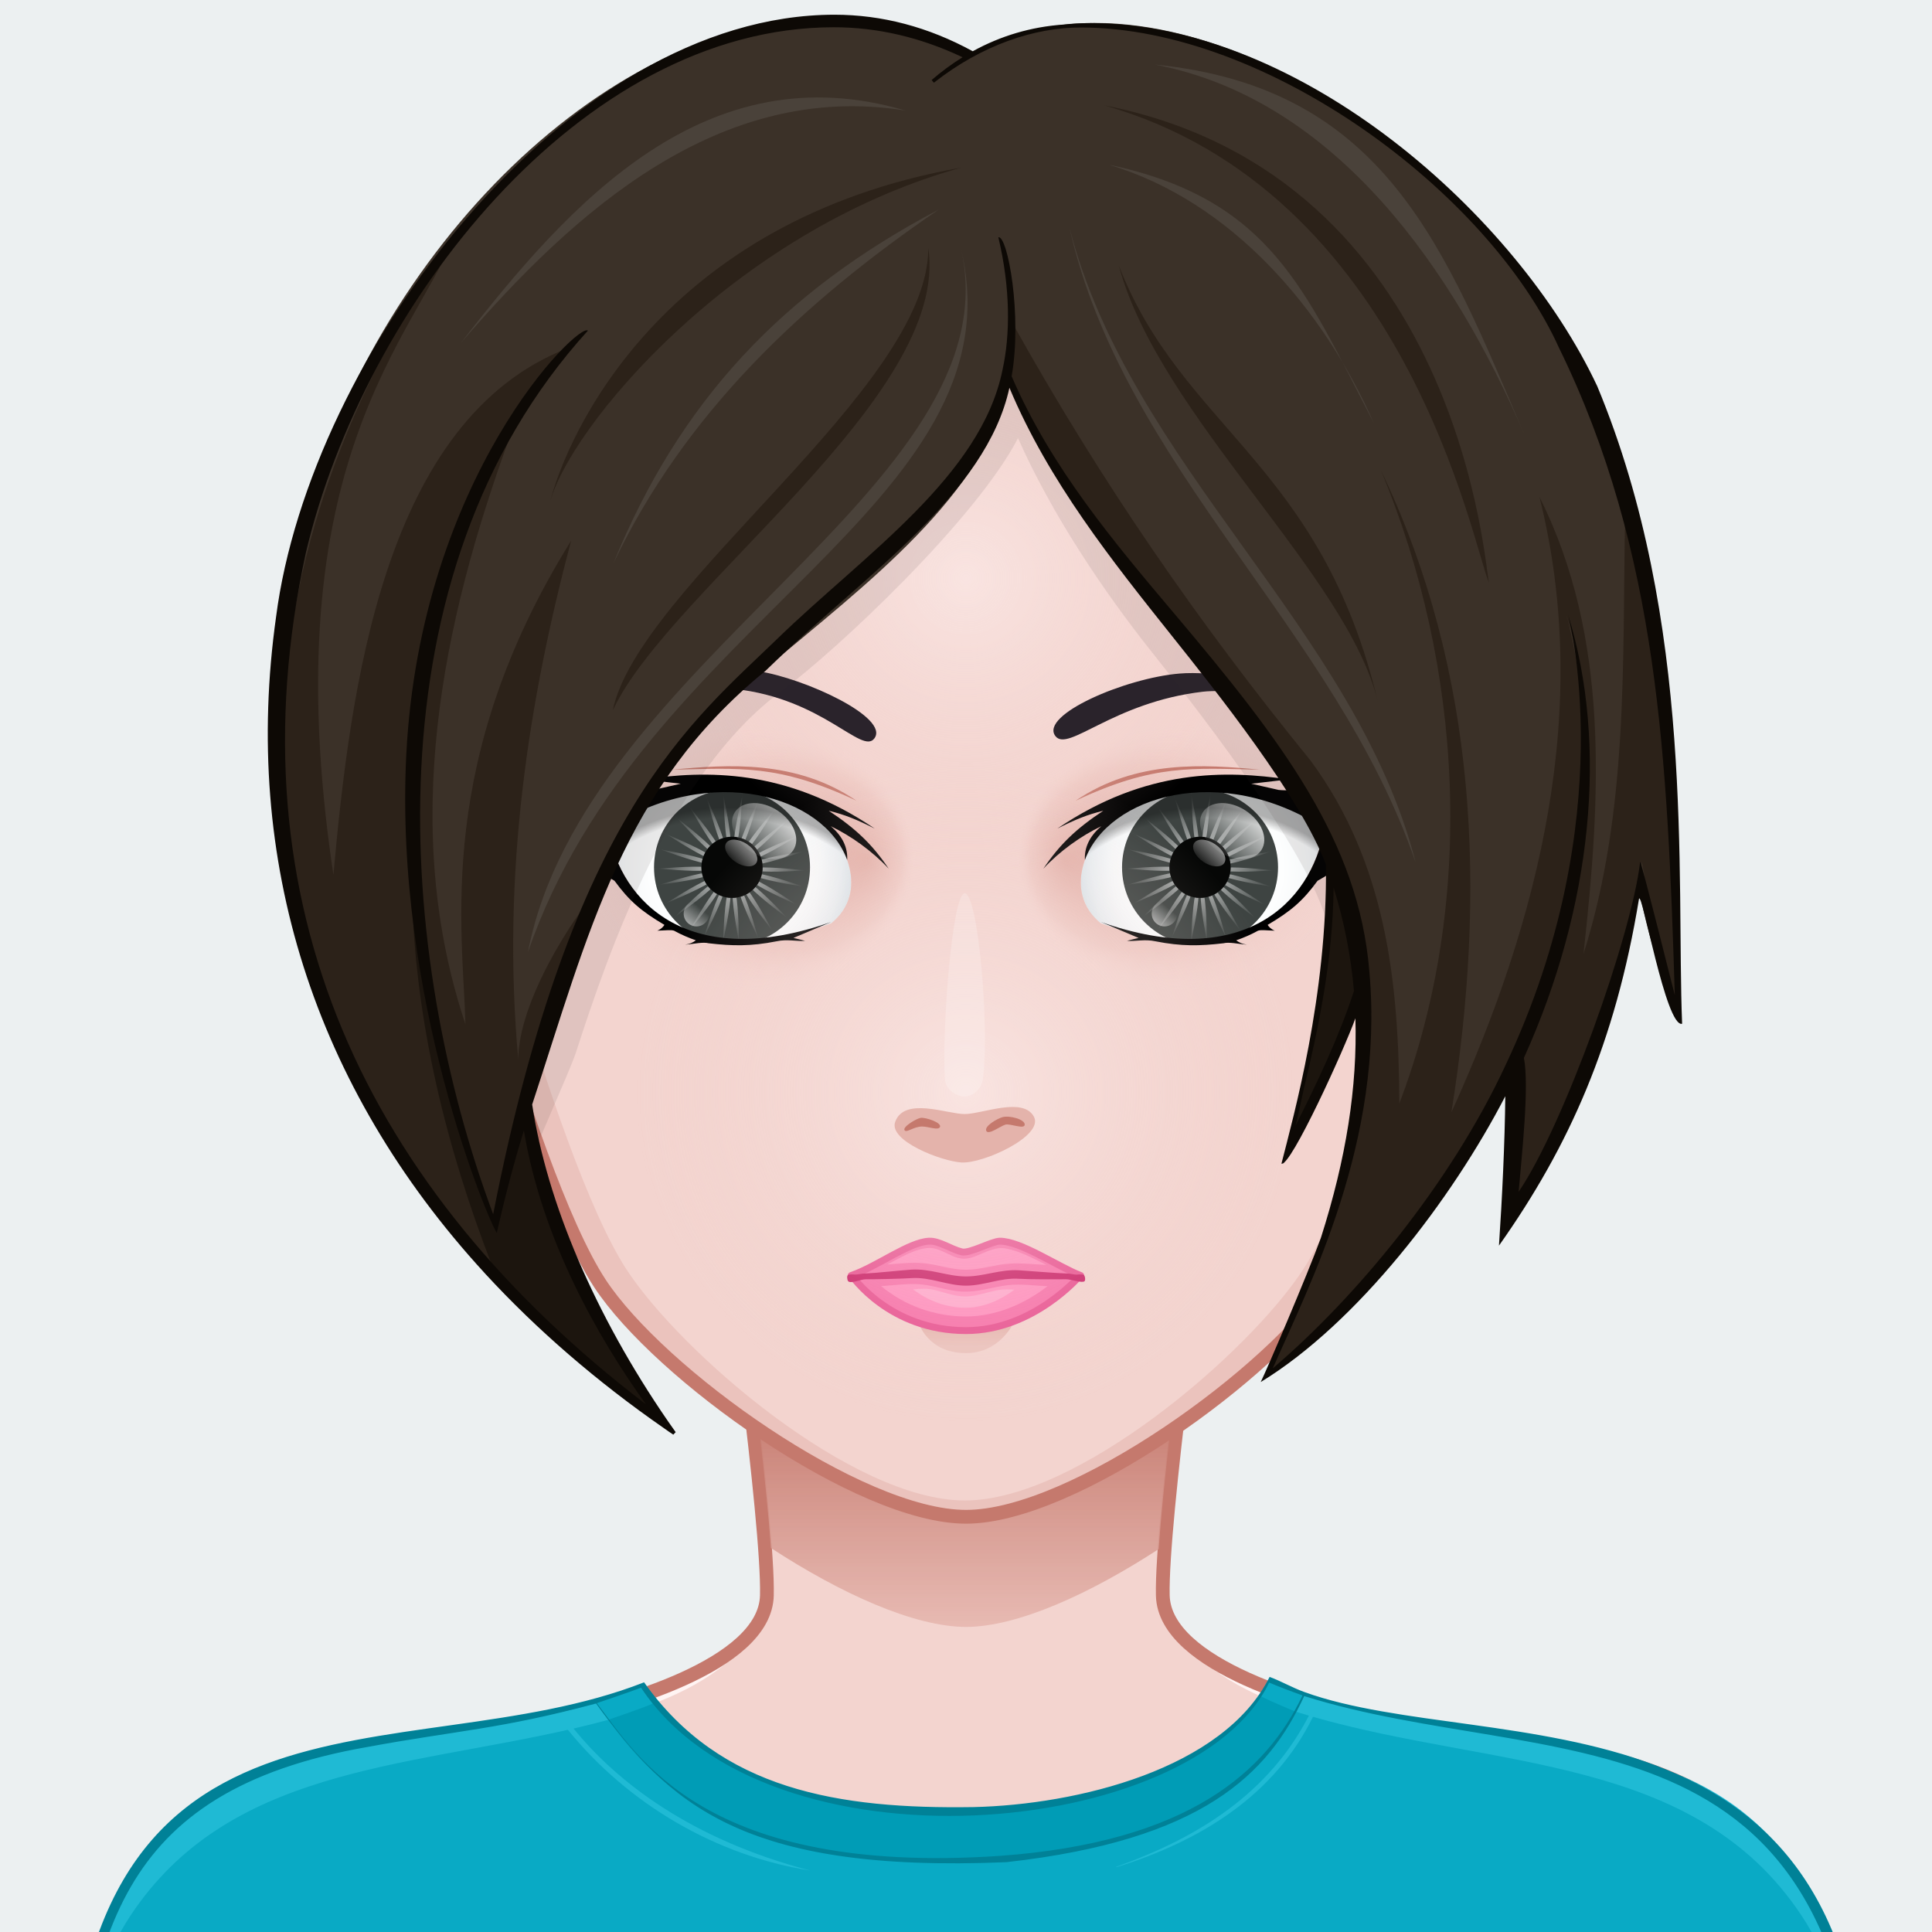 <svg xmlns="http://www.w3.org/2000/svg" version="1.1" width="400px" height="400px" xlink="http://www.w3.org/1999/xlink" viewBox="0 0 200 200" style="overflow:hidden!important;"><defs id="SvgjsDefs1007"><radialGradient class="svga-on-canvas-facehighlight-gradient-single-0" id="SvgjsRadialGradient3015" gradientUnits="userSpaceOnUse" cx="100" cy="113" r="40"><stop id="SvgjsStop3016" stop-color="#fff4f3" stop-opacity="0.5" offset="0" /><stop id="SvgjsStop3017" stop-color="#f3d4cf" stop-opacity="0" offset="0.9" /></radialGradient><radialGradient class="svga-on-canvas-facehighlight-gradient-single-1" id="SvgjsRadialGradient3019" gradientUnits="userSpaceOnUse" cx="100" cy="57" r="36"><stop id="SvgjsStop3020" stop-color="#fff4f3" stop-opacity="0.5" offset="0" /><stop id="SvgjsStop3021" stop-color="#f3d4cf" stop-opacity="0" offset="0.9" /></radialGradient><linearGradient class="svga-on-canvas-mouth-gradient-single-0" id="SvgjsLinearGradient3146" gradientUnits="userSpaceOnUse" x1="100" y1="141" x2="100" y2="138"><stop id="SvgjsStop3147" stop-color="#ebc3bd" stop-opacity="1" offset="0.1" /><stop id="SvgjsStop3148" stop-color="#e4b3ab" stop-opacity="1" offset="1" /></linearGradient><linearGradient class="svga-on-canvas-chinshadow-gradient-single-0" id="SvgjsLinearGradient3175" gradientUnits="userSpaceOnUse" x1="99.98" y1="171.27" x2="99.98" y2="136.351"><stop id="SvgjsStop3176" stop-color="#e4b3ab" stop-opacity="0.8" offset="0" /><stop id="SvgjsStop3177" stop-color="#c5796d" stop-opacity="1" offset="0.7" /></linearGradient><radialGradient class="svga-on-canvas-eyesback-gradient-left-0" id="SvgjsRadialGradient3349" gradientUnits="userSpaceOnUse" gradientTransform="matrix(-1.036 0 0 1.036 204.661 -3.272)" cx="126.672" cy="88.669" r="14.058"><stop id="SvgjsStop3350" stop-color="#ffffff" stop-opacity="1" offset="0" /><stop id="SvgjsStop3351" stop-color="#fdfefe" stop-opacity="1" offset="0.544" /><stop id="SvgjsStop3352" stop-color="#f6f8f9" stop-opacity="1" offset="0.74" /><stop id="SvgjsStop3353" stop-color="#eaeff2" stop-opacity="1" offset="0.879" /><stop id="SvgjsStop3354" stop-color="#d9e3e8" stop-opacity="1" offset="0.992" /><stop id="SvgjsStop3355" stop-color="#d8e2e7" stop-opacity="1" offset="1" /></radialGradient><radialGradient class="svga-on-canvas-eyesback-gradient-right-0" id="SvgjsRadialGradient3357" gradientUnits="userSpaceOnUse" gradientTransform="matrix(1.036 0 0 1.036 -4.661 -3.272)" cx="126.672" cy="88.669" r="14.058"><stop id="SvgjsStop3358" stop-color="#ffffff" stop-opacity="1" offset="0" /><stop id="SvgjsStop3359" stop-color="#fdfefe" stop-opacity="1" offset="0.544" /><stop id="SvgjsStop3360" stop-color="#f6f8f9" stop-opacity="1" offset="0.74" /><stop id="SvgjsStop3361" stop-color="#eaeff2" stop-opacity="1" offset="0.879" /><stop id="SvgjsStop3362" stop-color="#d9e3e8" stop-opacity="1" offset="0.992" /><stop id="SvgjsStop3363" stop-color="#d8e2e7" stop-opacity="1" offset="1" /></radialGradient><radialGradient class="svga-on-canvas-eyesfront-gradient-left-0" id="SvgjsRadialGradient3365" gradientUnits="userSpaceOnUse" gradientTransform="matrix(-1.036 0 0 1.036 204.661 -3.272)" cx="126.672" cy="88.669" r="14.058"><stop id="SvgjsStop3366" stop-color="#ffffff" stop-opacity="1" offset="0" /><stop id="SvgjsStop3367" stop-color="#fdfefe" stop-opacity="1" offset="0.544" /><stop id="SvgjsStop3368" stop-color="#f6f8f9" stop-opacity="1" offset="0.74" /><stop id="SvgjsStop3369" stop-color="#eaeff2" stop-opacity="1" offset="0.879" /><stop id="SvgjsStop3370" stop-color="#d9e3e8" stop-opacity="1" offset="0.992" /><stop id="SvgjsStop3371" stop-color="#d8e2e7" stop-opacity="1" offset="1" /></radialGradient><radialGradient class="svga-on-canvas-eyesfront-gradient-left-3" id="SvgjsRadialGradient3375" gradientUnits="userSpaceOnUse" gradientTransform="matrix(1 0.021 0.017 -0.8 -48.674 154.751)" cx="123.623" cy="87.41" r="18.203" fx="136.422" fy="87.446"><stop id="SvgjsStop3376" stop-color="#e4b3ab" stop-opacity="1" offset="0" /><stop id="SvgjsStop3377" stop-color="#e4b3ab" stop-opacity="0.3" offset="0.7" /><stop id="SvgjsStop3378" stop-color="#f3d4cf" stop-opacity="0" offset="1" /></radialGradient><radialGradient class="svga-on-canvas-eyesfront-gradient-left-4" id="SvgjsRadialGradient3380" gradientUnits="userSpaceOnUse" gradientTransform="matrix(0.988 -0.051 0.052 0.983 -2.517 7.726)" cx="72.134" cy="102.21" r="22.89"><stop id="SvgjsStop3381" stop-color="#000000" stop-opacity="0" offset="0.95" /><stop id="SvgjsStop3382" stop-color="#000000" stop-opacity="0.3" offset="1" /></radialGradient><radialGradient class="svga-on-canvas-eyesfront-gradient-right-0" id="SvgjsRadialGradient3386" gradientUnits="userSpaceOnUse" gradientTransform="matrix(1.036 0 0 1.036 -4.661 -3.272)" cx="126.672" cy="88.669" r="14.058"><stop id="SvgjsStop3387" stop-color="#ffffff" stop-opacity="1" offset="0" /><stop id="SvgjsStop3388" stop-color="#fdfefe" stop-opacity="1" offset="0.544" /><stop id="SvgjsStop3389" stop-color="#f6f8f9" stop-opacity="1" offset="0.74" /><stop id="SvgjsStop3390" stop-color="#eaeff2" stop-opacity="1" offset="0.879" /><stop id="SvgjsStop3391" stop-color="#d9e3e8" stop-opacity="1" offset="0.992" /><stop id="SvgjsStop3392" stop-color="#d8e2e7" stop-opacity="1" offset="1" /></radialGradient><radialGradient class="svga-on-canvas-eyesfront-gradient-right-3" id="SvgjsRadialGradient3396" gradientUnits="userSpaceOnUse" gradientTransform="matrix(-1 0.021 -0.017 -0.8 248.674 154.751)" cx="123.623" cy="87.41" r="18.203" fx="136.422" fy="87.446"><stop id="SvgjsStop3397" stop-color="#e4b3ab" stop-opacity="1" offset="0" /><stop id="SvgjsStop3398" stop-color="#e4b3ab" stop-opacity="0.3" offset="0.7" /><stop id="SvgjsStop3399" stop-color="#f3d4cf" stop-opacity="0" offset="1" /></radialGradient><radialGradient class="svga-on-canvas-eyesfront-gradient-right-4" id="SvgjsRadialGradient3401" gradientUnits="userSpaceOnUse" gradientTransform="matrix(-0.988 -0.051 -0.052 0.983 202.517 7.726)" cx="72.134" cy="102.21" r="22.89"><stop id="SvgjsStop3402" stop-color="#000000" stop-opacity="0" offset="0.95" /><stop id="SvgjsStop3403" stop-color="#000000" stop-opacity="0.3" offset="1" /></radialGradient><radialGradient class="svga-on-canvas-eyesiris-gradient-left-1" id="SvgjsRadialGradient3408" gradientUnits="userSpaceOnUse" gradientTransform="matrix(0.096 -0.025 0.025 0.096 140.548 120.358)" cx="-558.588" cy="-490.918" r="84.646"><stop id="SvgjsStop3409" stop-color="#ffffff" stop-opacity="0.8" offset="0" /><stop id="SvgjsStop3410" stop-color="#ffffff" stop-opacity="0" offset="1" /></radialGradient><radialGradient class="svga-on-canvas-eyesiris-gradient-left-2" id="SvgjsRadialGradient3412" gradientUnits="userSpaceOnUse" gradientTransform="matrix(0.099 0.001 -0.001 0.099 130.377 136.353)" cx="-565.337" cy="-492.691" r="84.644"><stop id="SvgjsStop3413" stop-color="#ffffff" stop-opacity="0.8" offset="0" /><stop id="SvgjsStop3414" stop-color="#ffffff" stop-opacity="0" offset="1" /></radialGradient><linearGradient class="svga-on-canvas-eyesiris-gradient-left-5" id="SvgjsLinearGradient3418" gradientUnits="userSpaceOnUse" gradientTransform="matrix(1 0 0 1 -52 0)" x1="122.283" y1="93.047" x2="123.61" y2="91.466"><stop id="SvgjsStop3419" stop-color="#ffffff" stop-opacity="1" offset="0" /><stop id="SvgjsStop3420" stop-color="#ffffff" stop-opacity="0" offset="1" /></linearGradient><linearGradient class="svga-on-canvas-eyesiris-gradient-left-6" id="SvgjsLinearGradient3422" gradientUnits="userSpaceOnUse" gradientTransform="matrix(1 0 0 1 -50 0)" x1="127" y1="85" x2="125" y2="87"><stop id="SvgjsStop3423" stop-color="#ffffff" stop-opacity="1" offset="0" /><stop id="SvgjsStop3424" stop-color="#ffffff" stop-opacity="0" offset="1" /></linearGradient><linearGradient class="svga-on-canvas-eyesiris-gradient-left-7" id="SvgjsLinearGradient3426" gradientUnits="userSpaceOnUse" gradientTransform="matrix(1 0 0 1 -50 0)" x1="130" y1="81" x2="126" y2="85"><stop id="SvgjsStop3427" stop-color="#ffffff" stop-opacity="1" offset="0" /><stop id="SvgjsStop3428" stop-color="#ffffff" stop-opacity="0" offset="1" /></linearGradient><radialGradient class="svga-on-canvas-eyesiris-gradient-right-1" id="SvgjsRadialGradient3431" gradientUnits="userSpaceOnUse" gradientTransform="matrix(0.096 -0.025 0.025 0.096 192.479 119.84)" cx="-578.76" cy="-490.73" r="84.646"><stop id="SvgjsStop3432" stop-color="#ffffff" stop-opacity="0.8" offset="0" /><stop id="SvgjsStop3433" stop-color="#ffffff" stop-opacity="0" offset="1" /></radialGradient><radialGradient class="svga-on-canvas-eyesiris-gradient-right-2" id="SvgjsRadialGradient3435" gradientUnits="userSpaceOnUse" gradientTransform="matrix(0.099 0.001 -0.001 0.099 182.31 135.839)" cx="-584.778" cy="-487.329" r="84.644"><stop id="SvgjsStop3436" stop-color="#ffffff" stop-opacity="0.8" offset="0" /><stop id="SvgjsStop3437" stop-color="#ffffff" stop-opacity="0" offset="1" /></radialGradient><linearGradient class="svga-on-canvas-eyesiris-gradient-right-5" id="SvgjsLinearGradient3441" gradientUnits="userSpaceOnUse" x1="120.284" y1="93.047" x2="121.611" y2="91.467"><stop id="SvgjsStop3442" stop-color="#ffffff" stop-opacity="1" offset="0" /><stop id="SvgjsStop3443" stop-color="#ffffff" stop-opacity="0" offset="1" /></linearGradient><linearGradient class="svga-on-canvas-eyesiris-gradient-right-6" id="SvgjsLinearGradient3445" gradientUnits="userSpaceOnUse" x1="127" y1="85" x2="125" y2="87"><stop id="SvgjsStop3446" stop-color="#ffffff" stop-opacity="1" offset="0" /><stop id="SvgjsStop3447" stop-color="#ffffff" stop-opacity="0" offset="1" /></linearGradient><linearGradient class="svga-on-canvas-eyesiris-gradient-right-7" id="SvgjsLinearGradient3449" gradientUnits="userSpaceOnUse" x1="130" y1="81" x2="126" y2="85"><stop id="SvgjsStop3450" stop-color="#ffffff" stop-opacity="1" offset="0" /><stop id="SvgjsStop3451" stop-color="#ffffff" stop-opacity="0" offset="1" /></linearGradient></defs><g id="svga-group-wrapper"><g id="svga-group-backs-single"><path id="SvgjsPath3006" opacity="1" fill="#ecf0f1" stroke-width="none" d="M 225 225 H -25 V -25 h 250 V 225 Z" /></g><g id="svga-group-humanwrap-move" transform="matrix(1 0 0 1 0 0)" ><g id="svga-group-humanwrap" transform="matrix(0.95 0 0 0.95 5.003 5.711)" ><g id="svga-group-hair-back-move" transform="matrix(1 0 0 1 0 0)" ><g id="svga-group-hair-back" transform="matrix(1 0 0 1 0 0)" ><path id="SvgjsPath3530" opacity="1" fill="#3b3128" stroke-width="none" d="M 100.5 100.5 h -1 v -1 h 1 V 100.5 Z" /></g></g><g id="svga-group-humanbody-single"><path id="SvgjsPath3022" opacity="1" fill="#f3d4cf" stroke="none" stroke-width="none" d="M 190.858 199.866 c -6.008 -10.158 -13.474 -11.973 -19.628 -13.936 c -6.323 -2.016 -19.346 -3.178 -26.449 -4.6 c -6.86 -1.373 -23.153 -5.789 -23.339 -13.488 c -0.192 -8.066 4.291 -40.09 4.291 -40.09 H 74.005 c 0 0 4.487 32.023 4.294 40.09 c -0.184 7.699 -16.48 12.115 -23.341 13.488 c -7.104 1.422 -20.125 2.584 -26.448 4.6 c -6.156 1.963 -13.624 3.777 -19.632 13.936 c -3.644 6.16 -6.008 16.133 -6.008 27.133 h 194 C 196.869 215.999 194.509 206.026 190.858 199.866 Z" /><path id="SvgjsPath3023" opacity="1" fill="#fff4f3" stroke="none" stroke-width="none" d="M 121.442 167.843 c 2.495 10.929 18.165 13.698 26.293 15.325 c 21.909 4.379 33.772 5.134 42.297 19.539 c 2.903 4.916 5.459 15.864 5.962 24.153 c 1.835 0.291 0.531 -17.432 -5.136 -26.994 c -9.742 -16.472 -29.089 -15.135 -46.077 -18.535 C 137.921 179.958 121.628 175.542 121.442 167.843 L 121.442 167.843 Z M 78.558 167.843 c -0.186 7.699 -16.479 12.115 -23.339 13.488 c -16.988 3.4 -36.335 2.063 -46.077 18.535 c -5.667 9.563 -6.971 27.285 -5.136 26.994 c 0.503 -8.289 3.059 -19.237 5.962 -24.153 c 8.524 -14.405 20.388 -15.16 42.297 -19.539 C 60.393 181.541 76.063 178.771 78.558 167.843 L 78.558 167.843 Z" /><path id="SvgjsPath3024" opacity="1" fill="#e4b3ab" stroke="none" stroke-width="none" d="M 51.206 189.513 c 0 0 28.641 0.299 33.473 1.885 c 2.314 0.758 8.372 5.633 8.372 5.633 s -6.556 -3.17 -8.658 -3.758 C 79.51 191.909 51.206 189.513 51.206 189.513 Z M 99.795 199.999 c 2.053 -0.041 7.887 -3.799 7.887 -3.799 s -5.574 2.059 -7.342 2.16 c -1.491 0.086 -6.366 -1.238 -6.366 -1.238 S 98.112 200.032 99.795 199.999 Z M 117.008 192.757 c 6.75 -1.818 29.786 -3.23 29.786 -3.23 s -23.791 -0.516 -30.51 1.725 c -2.252 0.752 -7.562 5.16 -7.562 5.16 S 114.786 193.354 117.008 192.757 Z" /><path id="SvgjsPath3025" opacity="1" fill="none" stroke="#c5796d" stroke-width="1.5" d="M 190.858 199.866 c -9.741 -16.471 -29.122 -15.142 -46.077 -18.535 c -6.86 -1.373 -23.153 -5.789 -23.339 -13.488 c -0.192 -8.066 4.291 -40.09 4.291 -40.09 H 74.005 c 0 0 4.487 32.023 4.294 40.09 c -0.184 7.699 -16.48 12.115 -23.341 13.488 c -7.104 1.422 -20.125 2.584 -26.448 4.6 c -6.156 1.963 -13.624 3.777 -19.632 13.936 c -3.644 6.16 -6.008 16.133 -6.008 27.133 h 194 C 196.869 215.999 194.509 206.026 190.858 199.866 Z" /></g><g id="svga-group-chinshadow-single"><path id="SvgjsPath3174" opacity="1" fill="url(#SvgjsLinearGradient3175)" d="M 100.021 171.27 c 5.607 -0.009 13.53 -3.627 20.967 -8.478 c 0.485 -6.84 1.756 -17.341 2.758 -25.098 c -13.972 -1.825 -33.828 -1.785 -47.741 0.101 c 0.995 7.702 2.249 18.065 2.739 24.877 C 86.278 167.593 94.344 171.279 100.021 171.27 Z" /></g><g id="svga-group-clothes-single"><path id="SvgjsPath3027" opacity="1" fill="#09aac5" stroke-width="none" d="M 110.139 228.889 c -17.864 0 -38.7 -0.069 -63.699 -0.213 l -22.105 -0.12 c -13.348 -0.072 -16.001 -0.087 -17.631 -0.087 l -4.573 0.006 c 0.032 -40.523 20.015 -43.334 41.17 -46.313 c 7.271 -1.023 14.789 -2.082 21.584 -4.733 c 8.525 11.975 21.924 13.591 33.912 13.591 c 0.667 0 1.341 -0.006 2.016 -0.017 c 12.668 -0.285 27.552 -4.774 32.317 -14.161 c 0.614 0.234 1.186 0.504 1.738 0.766 c 0.621 0.293 1.263 0.597 1.974 0.854 c 4.65 1.684 10.432 2.48 16.552 3.324 c 20.011 2.76 44.916 6.193 44.578 45.069 c 0.003 0.154 0.004 1.097 -0.012 1.392 c -11.682 0 -19.607 0.113 -28.782 0.244 c -12.445 0.178 -27.935 0.398 -59.027 0.398 C 110.145 228.889 110.142 228.889 110.139 228.889 Z" /><path id="SvgjsPath3028" opacity="1" fill="#1fbad4" stroke-width="none" d="M 197.869 226.999 c -2.027 -5.485 -0.96 -15.439 -6.837 -24.292 c -11.653 -17.556 -33.322 -15.948 -53.227 -21.639 c -4.204 8.565 -12.24 13.539 -21.429 16.39 l -0.016 -0.047 c 9.016 -3.198 16.683 -8.066 21.003 -16.475 c -0.501 -0.146 -1.001 -0.292 -1.499 -0.448 l 0.956 -1.836 c 24.187 7.439 43.709 2.062 55.037 21.214 C 195.509 206.026 197.869 215.999 197.869 226.999 Z M 57.233 182.344 c 1.267 -0.294 2.53 -0.607 3.788 -0.948 l -1.332 -1.765 c -23.343 6.027 -40.887 2.21 -51.548 20.235 c -3.65 6.16 -6.011 16.133 -6.011 27.133 c 2.027 -5.485 0.96 -15.439 6.837 -24.292 c 10.571 -15.926 29.385 -16.085 47.646 -20.225 c 6.519 8.028 16.042 13.7 26.402 15.333 C 70.02 194.425 61.938 188.143 57.233 182.344 Z" /><path id="SvgjsPath3029" opacity="1" fill="#009cb6" stroke-width="none" d="M 132.08 178.811 c -4.996 7.702 -18.542 12.955 -33.907 12.955 c -15.182 0 -27.706 -5.206 -33.5 -13.926 l -0.044 -0.065 l 1.235 1.856 c -1.369 0.581 -4.817 1.748 -4.817 1.748 l -1.446 -1.86 l 0.089 0.117 c 0.271 0.354 0.553 0.736 0.851 1.14 c 4.359 5.904 11.656 15.785 36.296 15.785 c 2.162 0 4.443 -0.079 6.78 -0.235 c 16.303 -1.168 26.873 -6.359 32.244 -15.839 C 135.806 180.464 133.352 179.456 132.08 178.811 Z" /><path id="SvgjsPath3030" opacity="1" fill="#008197" stroke-width="none" d="M 133.079 176.717 c -5.041 10.081 -21.03 13.934 -32.27 14.187 c -14.635 0.228 -27.563 -1.841 -35.89 -13.597 c -26.368 10.344 -62.89 -3.587 -62.89 51.269 c 9.28 0 -4.304 -0.062 44.41 0.2 c 115.375 0.663 115.16 -0.43 151.61 -0.43 c 0.027 -0.131 0.023 -1.356 0.021 -1.49 c 0.44 -50.604 -41.021 -41.186 -61.195 -48.488 C 135.504 177.871 134.422 177.218 133.079 176.717 Z M 64.589 177.896 c 13.809 20.776 60.199 16.511 68.44 -0.561 c 1.12 0.471 2.34 0.94 3.64 1.4 c -3.904 8.186 -12.275 16.001 -33.06 17.49 c -32.014 2.134 -39.41 -10.844 -43.84 -16.65 C 59.905 179.537 63.225 178.407 64.589 177.896 Z M 2.169 228.405 c 2.5 -22.877 4.756 -39.219 32.69 -44.068 c 9.593 -1.77 14.509 -1.939 24.83 -4.731 c 7.873 10.792 15.739 18.518 44.7 17.3 c 21.37 -2.377 28.569 -9.619 32.461 -18.1 c 26.52 8.347 59.285 -0.172 60.88 49.38 C 147.265 227.529 98.51 226.216 2.169 228.405 Z" /></g><g id="svga-group-head" transform="matrix(1 0 0 1 0 0)" ><g id="svga-group-ears-left-move" style="display: none;" transform="matrix(1 0 0 1 0 0)" ><g id="svga-group-ears-left" transform="matrix(1 0 0 1 0 0)" ><path id="SvgjsPath3035" opacity="1" fill="#f3d4cf" stroke="#c5796d" stroke-width="1.5" d="M 47.001 83.974 c -1.376 -2.313 -5.638 -7.997 -9.98 -6.603 c -2.749 0.882 -3.293 3.765 -3.735 6.311 c -0.588 3.386 0.471 10.083 1.389 12.503 c 0.881 2.325 3.533 6.816 5.264 8.527 c 2.13 2.1 4.775 8.793 5.194 9.487 c 0.66 1.097 1.536 2.745 4.122 2.538 c 2.853 -0.229 4.584 -1.742 5.856 -1.999 C 58.253 114.109 50.582 89.995 47.001 83.974 Z" /><path id="SvgjsPath3036" opacity="1" fill="#c5796d" stroke="none" stroke-width="none" d="M 44.197 97.997 c -0.132 -0.548 0.007 -1.47 0.142 -2.362 c 0.124 -0.812 0.24 -1.579 0.169 -2.121 c -0.267 -2.032 -1.773 -5.893 -2.757 -7.985 c -1.132 -2.407 -2.963 -5.439 -5.262 -6.221 c -0.95 -0.324 -1.575 0.063 -1.938 0.456 c -0.266 0.289 -0.325 0.627 -0.238 0.667 c 0.086 0.04 0.285 -0.24 0.572 -0.504 c 0.235 -0.216 0.579 -0.402 1.051 -0.363 c -0.19 1.011 -1.167 6.49 -0.744 10.225 c 0.333 2.938 1.593 5.131 1.79 5.46 c 0.029 0.346 0.077 0.685 0.148 1.014 c 0.929 4.287 4.971 9.163 6.378 10.758 c 0.259 0.295 0.531 0.47 0.598 0.398 c 0.066 -0.072 -0.094 -0.364 -0.353 -0.66 c -1.388 -1.585 -5.391 -6.442 -6.289 -10.579 c -0.952 -4.389 2.318 -10.896 3.048 -12.272 c 0.371 0.646 0.687 1.267 0.93 1.785 c 0.19 0.406 0.402 0.881 0.619 1.395 c -0.429 0.718 -3.434 5.958 -2.338 10.153 c 0.406 1.546 2.235 3.54 3.447 4.086 c 0.667 0.301 0.919 0.75 1.209 1.271 c 0.336 0.604 0.718 1.288 1.828 1.784 c 0.225 0.102 0.429 0.142 0.61 0.142 c 0.313 0 0.551 -0.126 0.725 -0.276 c 0.018 0.266 0.017 0.604 0.009 0.917 c -0.012 0.404 0.042 0.737 0.137 0.745 c 0.094 0.008 0.196 -0.313 0.207 -0.717 c 0.016 -0.496 0.013 -1.11 -0.072 -1.403 c -0.248 -0.865 -1.008 -1.841 -1.813 -2.875 C 45.221 99.896 44.403 98.844 44.197 97.997 Z M 36.95 94.196 c -2.177 -6.731 0.656 -12.54 1.144 -13.464 c 0.85 0.775 1.6 1.811 2.21 2.824 C 39.86 84.365 37.041 89.669 36.95 94.196 Z M 46.341 104.042 c -1.004 -0.447 -1.339 -1.051 -1.666 -1.633 c -0.293 -0.527 -0.598 -1.072 -1.369 -1.42 c -0.168 -0.075 -0.352 -0.191 -0.542 -0.323 c -2.486 -5.906 0.272 -8.488 0.963 -9.017 c 0.211 0.722 0.369 1.384 0.439 1.915 c 0.063 0.488 -0.052 1.263 -0.167 2.012 c -0.142 0.929 -0.286 1.89 -0.137 2.512 c 0.226 0.926 1.069 2.009 1.884 3.057 c 0.723 0.929 1.466 1.888 1.721 2.67 C 47.359 103.972 47.017 104.345 46.341 104.042 Z" /></g></g><g id="svga-group-ears-right-move" style="display: none;" transform="matrix(1 0 0 1 0 0)" ><g id="svga-group-ears-right" transform="matrix(1 0 0 1 0 0)" ><path id="SvgjsPath3037" opacity="1" fill="#f3d4cf" stroke="#c5796d" stroke-width="1.5" d="M 152.736 83.974 c 1.377 -2.313 5.639 -7.997 9.98 -6.603 c 2.75 0.882 3.293 3.765 3.736 6.311 c 0.588 3.386 -0.471 10.083 -1.389 12.503 c -0.881 2.325 -3.533 6.816 -5.266 8.527 c -2.129 2.1 -4.775 8.793 -5.193 9.487 c -0.658 1.097 -1.535 2.745 -4.121 2.538 c -2.854 -0.229 -4.584 -1.742 -5.857 -1.999 C 141.484 114.109 149.156 89.995 152.736 83.974 Z" /><path id="SvgjsPath3038" opacity="1" fill="#c5796d" stroke="none" stroke-width="none" d="M 153.727 100.913 c -0.805 1.033 -1.564 2.009 -1.813 2.875 c -0.086 0.293 -0.088 0.907 -0.072 1.403 c 0.012 0.404 0.113 0.725 0.207 0.717 s 0.148 -0.341 0.137 -0.745 c -0.008 -0.313 -0.008 -0.651 0.01 -0.917 c 0.174 0.15 0.412 0.276 0.725 0.276 c 0.182 0 0.385 -0.04 0.609 -0.142 c 1.109 -0.496 1.492 -1.18 1.828 -1.784 c 0.289 -0.52 0.543 -0.969 1.209 -1.271 c 1.213 -0.546 3.041 -2.54 3.447 -4.086 c 1.096 -4.194 -1.908 -9.435 -2.338 -10.153 c 0.217 -0.513 0.43 -0.988 0.619 -1.395 c 0.244 -0.518 0.559 -1.139 0.93 -1.785 c 0.73 1.377 4 7.883 3.049 12.272 c -0.896 4.137 -4.9 8.994 -6.289 10.579 c -0.258 0.296 -0.418 0.588 -0.352 0.66 c 0.066 0.071 0.338 -0.104 0.598 -0.398 c 1.406 -1.596 5.449 -6.471 6.379 -10.758 c 0.07 -0.329 0.117 -0.668 0.146 -1.014 c 0.197 -0.329 1.459 -2.523 1.791 -5.46 c 0.422 -3.735 -0.555 -9.214 -0.744 -10.225 c 0.473 -0.039 0.814 0.146 1.051 0.363 c 0.287 0.264 0.486 0.544 0.572 0.504 s 0.027 -0.378 -0.238 -0.667 c -0.363 -0.393 -0.988 -0.779 -1.938 -0.456 c -2.299 0.782 -4.131 3.814 -5.262 6.221 c -0.984 2.093 -2.49 5.953 -2.758 7.985 c -0.072 0.542 0.045 1.309 0.17 2.121 c 0.135 0.892 0.273 1.814 0.141 2.362 C 155.336 98.844 154.518 99.896 153.727 100.913 Z M 159.434 83.555 c 0.611 -1.013 1.361 -2.049 2.211 -2.824 c 0.488 0.925 3.32 6.733 1.145 13.464 C 162.697 89.669 159.879 84.365 159.434 83.555 Z M 152.27 103.816 c 0.254 -0.782 0.998 -1.741 1.721 -2.67 c 0.816 -1.048 1.658 -2.131 1.885 -3.057 c 0.148 -0.622 0.004 -1.583 -0.137 -2.512 c -0.115 -0.749 -0.23 -1.524 -0.166 -2.012 c 0.068 -0.531 0.227 -1.193 0.438 -1.915 c 0.691 0.529 3.449 3.111 0.965 9.017 c -0.191 0.132 -0.375 0.248 -0.543 0.323 c -0.771 0.348 -1.074 0.893 -1.369 1.42 c -0.326 0.582 -0.662 1.186 -1.666 1.633 C 152.721 104.345 152.379 103.972 152.27 103.816 Z" /></g></g><g id="svga-group-orecchini-left-move" transform="matrix(1 0 0 1 0 0)" ><g id="svga-group-orecchini-left" transform="matrix(1 0 0 1 0 0)" ><path id="SvgjsPath3039" opacity="1" fill="#e7b033" stroke="#b98100" stroke-width="1.5" d="M 0 0" /></g></g><g id="svga-group-orecchini-right-move" transform="matrix(1 0 0 1 0 0)" ><g id="svga-group-orecchini-right" transform="matrix(1 0 0 1 0 0)" /></g><g id="svga-group-faceshape-wrap" transform="matrix(1 0 0 1 0 0)" ><g id="svga-group-faceshape-single"><path id="SvgjsPath3171" opacity="1" fill="#f3d4cf" stroke="none" stroke-width="none" d="M 158.785 76.762 l -0.005 0 c -0.012 0.053 -10.717 44.373 -18.919 56.95 c -6.452 9.895 -28.166 25.54 -39.84 25.558 c -11.671 0.02 -33.437 -15.559 -39.918 -25.433 C 51.861 121.285 41.017 77 41.005 76.946 h -0.001 c -1.298 -4.911 -1.994 -10.066 -2.002 -15.382 C 38.949 28.09 66.155 0.919 99.773 0.867 c 33.621 -0.052 60.913 27.033 60.964 60.507 C 160.746 66.69 160.068 71.846 158.785 76.762 Z" /><path id="SvgjsPath3172" opacity="1" fill="#ebc3bd" stroke="none" stroke-width="none" d="M 125.766 6.622 c 19.104 10.248 32.075 30.355 32.039 53.476 c -0.009 5.316 -0.704 10.471 -2.003 15.382 h -0.001 c -0.012 0.053 -10.856 44.339 -19.099 56.891 c -5.946 9.061 -24.555 25.121 -36.833 25.121 c -12.279 0 -30.886 -16.061 -36.833 -25.121 c -8.242 -12.552 -19.086 -56.837 -19.098 -56.891 h -0.001 c -1.298 -4.911 -1.994 -10.066 -2.002 -15.382 C 41.898 36.977 54.87 16.87 73.972 6.622 C 53.277 16.324 38.963 37.28 39.001 61.564 c 0.008 5.316 0.704 10.471 2.002 15.382 h 0.001 c 0.012 0.053 10.856 44.339 19.098 56.891 c 4.416 6.728 15.922 16.095 26.5 21.382 c -0.529 -0.226 -1.062 -0.466 -1.599 -0.717 c 5.408 2.875 10.664 4.763 14.713 4.768 c 0.049 0 0.103 -0.005 0.152 -0.005 s 0.103 0.005 0.152 0.005 c 4.049 -0.005 9.305 -1.893 14.714 -4.768 c -0.538 0.253 -1.071 0.491 -1.601 0.718 c 10.577 -5.287 22.085 -14.655 26.501 -21.383 c 8.242 -12.552 19.087 -56.837 19.098 -56.891 h 0.002 c 1.298 -4.911 1.994 -10.066 2.002 -15.382 C 160.775 37.28 146.462 16.324 125.766 6.622 Z" /><path id="SvgjsPath3173" opacity="1" fill="none" stroke="#c5796d" stroke-width="1.5" d="M 158.785 76.762 l -0.005 0 c -0.012 0.053 -10.717 44.373 -18.919 56.95 c -6.452 9.895 -28.166 25.54 -39.84 25.558 c -11.671 0.02 -33.437 -15.559 -39.918 -25.433 C 51.861 121.285 41.017 77 41.005 76.946 h -0.001 c -1.298 -4.911 -1.994 -10.066 -2.002 -15.382 C 38.949 28.09 66.155 0.919 99.773 0.867 c 33.621 -0.052 60.913 27.033 60.964 60.507 C 160.746 66.69 160.068 71.846 158.785 76.762 Z" /></g></g><g id="svga-group-mouth-single-move" transform="matrix(1 0 0 1 0 0)" ><g id="svga-group-mouth-single" transform="matrix(1 0 0 1 0 0)" ><path id="SvgjsPath3145" opacity="1" fill="url(#SvgjsLinearGradient3146)" d="M 100.002 141.435 c -4.158 0 -5.133 -3.232 -5.133 -3.232 h 10.267 C 105.136 138.202 103.659 141.435 100.002 141.435 Z" /><path id="SvgjsPath3149" opacity="1" fill="#f771a9" stroke="#e85391" stroke-width="0.75" d="M 87.536 132.96 c 2.756 -0.951 6.239 -3.625 8.432 -3.723 c 1.133 -0.051 2.351 0.87 3.574 1.166 c 0.851 0.207 3.264 -1.156 4.13 -1.166 c 2.272 -0.022 6.326 2.771 8.769 3.723 c 0.135 0.055 0 0 0 0 s -5.056 6.021 -12.452 6.021 C 91.618 138.98 87.536 132.96 87.536 132.96 S 87.399 133.01 87.536 132.96 Z" /><path id="SvgjsPath3150" opacity="1" fill="#c92066" stroke="none" stroke-width="none" d="M 112.808 132.902 c -0.187 -0.076 -0.606 -0.028 -0.753 -0.021 c -0.304 0.016 -0.546 -0.117 -1.214 -0.129 c -0.742 -0.012 -3.945 -0.268 -5.003 -0.338 c -2.129 -0.143 -3.824 0.666 -5.848 0.666 c -2.025 0 -3.868 -0.883 -5.996 -0.74 c -1.057 0.072 -4.113 0.395 -4.857 0.412 c -0.663 0.019 -0.923 0.133 -1.231 0.12 c -0.143 -0.007 -0.595 -0.05 -0.771 0.05 c -0.147 0.086 -0.09 0.559 0.027 0.683 c 0.285 0.298 1.397 -0.233 1.959 -0.22 c 0.777 0.017 3.843 -0.05 4.917 -0.121 c 2.081 -0.142 3.936 0.821 5.952 0.821 s 3.725 -0.889 5.806 -0.749 c 1.071 0.072 4.281 0.064 5.06 0.049 c 0.563 -0.014 1.764 0.449 2.052 0.22 C 113.043 133.495 112.972 132.969 112.808 132.902 Z" /><path id="SvgjsPath3151" opacity="1" fill="#ff8ebd" stroke="none" stroke-width="none" d="M 99.989 137.439 c -3.37 0 -6.645 -1.154 -9.241 -3.306 c 1.307 -0.072 2.652 -0.277 3.961 -0.219 c 1.613 0.07 3.144 0.705 4.756 0.813 c 1.742 0.116 3.358 -0.488 5.064 -0.695 c 1.422 -0.171 2.931 0.059 4.357 0.111 C 106.335 136.101 103.244 137.439 99.989 137.439 Z M 104.78 131.682 c 1.313 -0.08 2.661 0.088 3.974 0.141 c -1.43 -0.712 -2.953 -1.553 -4.549 -1.807 c -1.374 -0.218 -2.71 0.882 -4.045 1.104 c -1.506 0.25 -2.69 -1.15 -4.16 -1.15 c -1.592 0.07 -3.198 1.099 -4.576 1.805 c 1.282 -0.076 2.6 -0.263 3.884 -0.141 c 1.572 0.147 3.094 0.714 4.682 0.714 C 101.612 132.348 103.161 131.78 104.78 131.682 Z" /><path id="SvgjsPath3152" opacity="1" fill="#ffa8cc" stroke="none" stroke-width="none" d="M 99.941 136.486 c -2.029 0 -4.007 -0.701 -5.707 -2.001 c 0.38 -0.037 0.764 -0.066 1.133 -0.066 c 0.117 0 0.234 0.003 0.351 0.009 c 0.609 0.033 1.209 0.208 1.846 0.394 c 0.618 0.178 1.256 0.363 1.923 0.419 c 0.132 0.012 0.264 0.016 0.395 0.016 c 0.819 0 1.596 -0.204 2.348 -0.399 c 0.477 -0.126 0.928 -0.245 1.392 -0.313 c 0.253 -0.04 0.527 -0.058 0.837 -0.058 c 0.268 0 0.544 0.014 0.818 0.034 C 103.862 135.572 102.03 136.486 99.941 136.486 Z" /></g></g><g id="svga-group-eyes-left-move" transform="matrix(1 0 0 1 0 0)" ><g id="svga-group-eyes-left" transform="matrix(1 0 0 1 0 0)" ><g id="svga-group-eyesback-left"><path id="SvgjsPath3348" opacity="1" fill="url(#SvgjsRadialGradient3349)" d="M 60.956 84.178 c 11.334 -7.516 23.563 -3.623 26.092 3.5 c 0.994 2.798 0.327 5.276 -1.739 6.934 C 70.023 100.123 62.391 92.664 60.956 84.178 Z" /></g><g id="svga-group-eyesiriswrapper-left" transform="matrix(1 0 0 1 -0.5 1.5)"><g id="svga-group-eyesiriscontrol-left" transform="matrix(1 0 0 1 0 0)" ><g id="svga-group-eyesiris-left" transform="matrix(1 0 0 1 0 0)" ><path id="SvgjsPath3406" opacity="1" fill="#3e4442" stroke="none" stroke-width="none" d="M 83.5 87 c 0 4.694 -3.806 8.5 -8.499 8.5 c -4.694 0 -8.501 -3.806 -8.501 -8.5 l 0 0 c 0 -4.694 3.807 -8.5 8.501 -8.5 C 79.694 78.499 83.5 82.305 83.5 87 L 83.5 87 Z" /><path id="SvgjsPath3407" opacity="1" fill="url(#SvgjsRadialGradient3408)" d="M 74.048 78.595 c -0.033 0.004 -0.066 0.008 -0.101 0.012 c 0.041 0.191 0.081 0.384 0.12 0.575 C 74.06 78.987 74.055 78.789 74.048 78.595 Z M 74.066 79.18 c 0.099 2.793 0.262 5.282 0.732 6.183 C 75.047 84.377 74.625 81.92 74.066 79.18 Z M 74.8 85.365 c -0.061 0.236 -0.153 0.397 -0.294 0.452 c -0.142 0.053 -0.319 -0.008 -0.521 -0.146 c 0.058 0.236 0.052 0.422 -0.051 0.537 c -0.102 0.114 -0.285 0.142 -0.527 0.11 c 0.16 0.184 0.242 0.353 0.206 0.5 c -0.039 0.148 -0.189 0.258 -0.415 0.343 c 0.225 0.088 0.376 0.199 0.411 0.347 c 0.036 0.148 -0.046 0.315 -0.205 0.498 c 0.241 -0.029 0.426 0.001 0.525 0.115 c 0.101 0.114 0.106 0.301 0.05 0.537 c 0.199 -0.137 0.376 -0.197 0.518 -0.142 c 0.143 0.053 0.234 0.216 0.291 0.454 c 0.114 -0.215 0.243 -0.353 0.396 -0.368 c 0.148 -0.02 0.307 0.084 0.466 0.267 c 0.002 -0.244 0.053 -0.423 0.181 -0.51 c 0.124 -0.086 0.311 -0.069 0.537 0.018 c -0.11 -0.216 -0.148 -0.398 -0.078 -0.534 c 0.071 -0.135 0.245 -0.207 0.487 -0.235 c -0.199 -0.14 -0.321 -0.283 -0.318 -0.436 c -0.001 -0.153 0.119 -0.296 0.321 -0.434 c -0.241 -0.03 -0.412 -0.103 -0.484 -0.237 c -0.07 -0.135 -0.031 -0.319 0.081 -0.535 c -0.229 0.085 -0.413 0.102 -0.538 0.016 c -0.126 -0.086 -0.177 -0.267 -0.178 -0.51 c -0.158 0.182 -0.316 0.282 -0.468 0.262 C 75.041 85.714 74.911 85.58 74.8 85.365 Z M 75.66 85.471 c 0.679 -0.758 1.446 -3.13 2.224 -5.813 C 76.674 82.174 75.662 84.453 75.66 85.471 Z M 77.883 79.657 c 0.085 -0.172 0.172 -0.348 0.253 -0.524 c -0.03 -0.011 -0.06 -0.024 -0.09 -0.037 C 77.992 79.284 77.938 79.472 77.883 79.657 Z M 76.377 85.965 c 0.953 -0.357 2.736 -2.101 4.671 -4.115 C 78.808 83.517 76.851 85.065 76.377 85.965 Z M 81.048 81.851 c 0.142 -0.106 0.287 -0.213 0.433 -0.318 c -0.021 -0.025 -0.043 -0.047 -0.06 -0.07 C 81.297 81.59 81.174 81.722 81.048 81.851 Z M 76.777 86.738 c 1.01 0.125 3.399 -0.591 6.052 -1.475 C 80.068 85.698 77.617 86.159 76.777 86.738 Z M 82.829 85.263 c 0.156 -0.022 0.318 -0.048 0.478 -0.073 c -0.007 -0.026 -0.013 -0.054 -0.02 -0.081 C 83.135 85.16 82.979 85.212 82.829 85.263 Z M 76.775 87.606 c 0.836 0.583 3.284 1.057 6.038 1.505 C 80.171 88.214 77.786 87.484 76.775 87.606 Z M 82.813 89.111 c 0.135 0.047 0.271 0.095 0.404 0.138 c 0.007 -0.024 0.013 -0.047 0.018 -0.071 C 83.098 89.158 82.954 89.135 82.813 89.111 Z M 76.367 88.375 c 0.471 0.902 2.42 2.462 4.649 4.142 C 79.092 90.492 77.32 88.737 76.367 88.375 Z M 81.018 92.514 c 0.083 0.087 0.17 0.179 0.253 0.268 c 0.014 -0.017 0.027 -0.031 0.043 -0.046 C 81.215 92.662 81.113 92.587 81.018 92.514 Z M 75.652 88.867 c -0.004 1.019 0.995 3.302 2.191 5.827 C 77.079 92.006 76.327 89.628 75.652 88.867 Z M 77.844 94.694 c 0.03 0.106 0.062 0.215 0.09 0.324 c 0.021 -0.008 0.036 -0.015 0.055 -0.02 C 77.941 94.896 77.892 94.793 77.844 94.694 Z M 74.788 88.968 c -0.476 0.902 -0.653 3.386 -0.768 6.178 C 74.594 92.413 75.031 89.958 74.788 88.968 Z M 74.021 95.146 c -0.023 0.106 -0.044 0.214 -0.066 0.323 c 0.02 0.004 0.035 0.005 0.055 0.007 C 74.013 95.368 74.018 95.254 74.021 95.146 Z M 73.979 88.657 c -0.844 0.576 -2.154 2.697 -3.553 5.114 C 72.204 91.617 73.733 89.645 73.979 88.657 Z M 70.427 93.771 c -0.074 0.09 -0.152 0.185 -0.229 0.274 c 0.018 0.012 0.034 0.02 0.053 0.034 C 70.309 93.976 70.369 93.873 70.427 93.771 Z M 73.405 88.006 c -1.015 0.119 -3.16 1.385 -5.522 2.875 C 70.46 89.801 72.726 88.768 73.405 88.006 Z M 67.883 90.884 c -0.122 0.051 -0.247 0.102 -0.372 0.156 c 0.009 0.019 0.021 0.038 0.033 0.057 C 67.658 91.027 67.771 90.954 67.883 90.884 Z M 73.198 87.161 c -0.951 -0.365 -3.441 -0.238 -6.227 -0.016 C 69.755 87.383 72.244 87.521 73.198 87.161 Z M 66.972 87.145 c -0.151 -0.014 -0.308 -0.028 -0.457 -0.041 c -0.001 0.027 -0.003 0.053 -0.001 0.08 C 66.669 87.169 66.822 87.156 66.972 87.145 Z M 73.407 86.318 c -0.67 -0.763 -2.932 -1.809 -5.499 -2.905 C 70.259 84.915 72.397 86.196 73.407 86.318 Z M 67.908 83.413 c -0.147 -0.095 -0.297 -0.189 -0.446 -0.285 c -0.013 0.026 -0.026 0.053 -0.041 0.078 C 67.585 83.276 67.75 83.344 67.908 83.413 Z M 73.985 85.67 c -0.239 -0.989 -1.758 -2.967 -3.521 -5.132 C 71.849 82.963 73.147 85.09 73.985 85.67 Z M 70.465 80.538 c -0.095 -0.163 -0.188 -0.329 -0.281 -0.494 c -0.026 0.018 -0.055 0.037 -0.079 0.054 C 70.224 80.245 70.348 80.393 70.465 80.538 Z" /><path id="SvgjsPath3411" opacity="1" fill="url(#SvgjsRadialGradient3412)" d="M 76.255 78.622 c -0.034 -0.004 -0.066 -0.01 -0.1 -0.014 c -0.011 0.196 -0.022 0.393 -0.034 0.586 C 76.164 79.004 76.211 78.812 76.255 78.622 Z M 76.12 79.193 c -0.627 2.724 -1.114 5.17 -0.892 6.162 C 75.724 84.467 75.95 81.984 76.12 79.193 Z M 75.229 85.356 c -0.119 0.212 -0.25 0.344 -0.401 0.36 c -0.15 0.014 -0.306 -0.091 -0.464 -0.276 c -0.006 0.243 -0.06 0.421 -0.188 0.505 c -0.128 0.083 -0.313 0.063 -0.539 -0.03 c 0.107 0.219 0.143 0.403 0.069 0.536 c -0.075 0.133 -0.249 0.201 -0.489 0.224 c 0.194 0.144 0.312 0.289 0.308 0.441 c -0.003 0.152 -0.126 0.292 -0.327 0.428 c 0.24 0.034 0.41 0.111 0.478 0.247 c 0.067 0.136 0.025 0.318 -0.091 0.532 c 0.229 -0.081 0.414 -0.093 0.537 -0.003 c 0.123 0.088 0.17 0.27 0.164 0.514 c 0.166 -0.177 0.325 -0.278 0.478 -0.253 c 0.148 0.02 0.274 0.16 0.382 0.379 c 0.064 -0.236 0.16 -0.396 0.306 -0.447 c 0.143 -0.051 0.318 0.014 0.515 0.157 c -0.051 -0.237 -0.041 -0.423 0.063 -0.536 s 0.29 -0.136 0.532 -0.102 c -0.157 -0.187 -0.238 -0.356 -0.195 -0.504 c 0.039 -0.148 0.192 -0.255 0.423 -0.336 c -0.226 -0.091 -0.372 -0.206 -0.407 -0.354 c -0.032 -0.149 0.053 -0.316 0.218 -0.495 c -0.243 0.023 -0.427 -0.009 -0.524 -0.125 c -0.099 -0.115 -0.102 -0.303 -0.039 -0.538 c -0.201 0.134 -0.38 0.19 -0.521 0.132 C 75.37 85.756 75.281 85.593 75.229 85.356 Z M 76.033 85.683 c 0.852 -0.558 2.206 -2.65 3.652 -5.04 C 77.865 82.76 76.298 84.699 76.033 85.683 Z M 79.685 80.641 c 0.126 -0.145 0.255 -0.292 0.38 -0.44 c -0.027 -0.019 -0.052 -0.04 -0.078 -0.06 C 79.886 80.31 79.785 80.477 79.685 80.641 Z M 76.597 86.345 c 1.013 -0.099 3.187 -1.322 5.577 -2.767 C 79.578 84.609 77.287 85.598 76.597 86.345 Z M 82.173 83.579 c 0.165 -0.065 0.333 -0.131 0.501 -0.195 c -0.014 -0.029 -0.029 -0.056 -0.04 -0.083 C 82.481 83.392 82.328 83.487 82.173 83.579 Z M 76.783 87.194 c 0.943 0.382 3.437 0.309 6.227 0.142 C 80.231 87.042 77.745 86.853 76.783 87.194 Z M 83.01 87.336 c 0.158 0.019 0.32 0.036 0.48 0.053 c 0.001 -0.027 0.002 -0.055 0.003 -0.083 C 83.332 87.316 83.168 87.326 83.01 87.336 Z M 76.558 88.033 c 0.655 0.78 2.898 1.871 5.442 3.017 C 79.679 89.499 77.565 88.177 76.558 88.033 Z M 82 91.049 c 0.117 0.08 0.236 0.161 0.354 0.238 c 0.013 -0.021 0.024 -0.042 0.035 -0.063 C 82.262 91.168 82.129 91.109 82 91.049 Z M 75.964 88.67 c 0.221 0.993 1.699 3.004 3.419 5.205 C 78.048 91.419 76.791 89.266 75.964 88.67 Z M 79.384 93.872 c 0.059 0.106 0.117 0.217 0.176 0.325 c 0.018 -0.013 0.034 -0.023 0.053 -0.034 C 79.536 94.065 79.458 93.967 79.384 93.872 Z M 75.146 88.96 c -0.267 0.982 0.107 3.447 0.608 6.195 C 75.711 92.361 75.601 89.87 75.146 88.96 Z M 75.754 95.155 c 0.002 0.11 0.004 0.224 0.004 0.337 c 0.021 -0.003 0.038 -0.005 0.058 -0.005 C 75.796 95.376 75.775 95.264 75.754 95.155 Z M 74.285 88.834 c -0.693 0.748 -1.508 3.102 -2.341 5.769 C 73.205 92.11 74.265 89.853 74.285 88.834 Z M 71.944 94.603 c -0.05 0.096 -0.099 0.195 -0.147 0.295 c 0.017 0.008 0.032 0.013 0.051 0.021 C 71.879 94.815 71.913 94.707 71.944 94.603 Z M 73.584 88.324 c -0.964 0.338 -2.779 2.048 -4.756 4.021 C 71.104 90.724 73.091 89.215 73.584 88.324 Z M 68.828 92.345 c -0.095 0.067 -0.194 0.138 -0.29 0.206 c 0.014 0.016 0.027 0.028 0.041 0.045 C 68.661 92.511 68.746 92.428 68.828 92.345 Z M 73.197 87.546 c -1.01 -0.148 -3.409 0.521 -6.078 1.349 C 69.889 88.518 72.345 88.106 73.197 87.546 Z M 67.119 88.897 c -0.131 0.018 -0.265 0.034 -0.4 0.054 c 0.005 0.021 0.011 0.042 0.018 0.063 C 66.865 88.977 66.993 88.936 67.119 88.897 Z M 73.217 86.677 c -0.824 -0.599 -3.263 -1.121 -6.01 -1.627 C 69.833 86 72.202 86.777 73.217 86.677 Z M 67.207 85.05 c -0.143 -0.052 -0.29 -0.106 -0.432 -0.158 c -0.008 0.026 -0.016 0.051 -0.021 0.077 C 66.907 84.995 67.06 85.022 67.207 85.05 Z M 73.637 85.917 c -0.45 -0.911 -2.363 -2.506 -4.561 -4.23 C 70.959 83.747 72.693 85.538 73.637 85.917 Z M 69.076 81.688 c -0.118 -0.13 -0.236 -0.26 -0.355 -0.391 c -0.021 0.022 -0.041 0.044 -0.061 0.065 C 68.8 81.471 68.941 81.58 69.076 81.688 Z M 74.363 85.44 c 0.024 -1.017 -0.93 -3.321 -2.073 -5.868 C 72.999 82.273 73.704 84.663 74.363 85.44 Z M 72.29 79.572 c -0.049 -0.182 -0.096 -0.366 -0.144 -0.55 c -0.029 0.01 -0.062 0.021 -0.09 0.032 C 72.134 79.227 72.214 79.401 72.29 79.572 Z" /><path id="SvgjsPath3415" opacity="1" fill="#3e4442" stroke="none" stroke-width="none" d="M 78.334 87 c 0 1.842 -1.492 3.333 -3.333 3.333 S 71.666 88.841 71.666 87 c 0 -1.841 1.494 -3.334 3.335 -3.334 C 76.844 83.666 78.334 85.159 78.334 87 Z" /><path id="SvgjsPath3416" opacity="0.9" fill="#000000" stroke-width="none" d="M 78.334 87 c 0 1.842 -1.492 3.333 -3.333 3.333 S 71.666 88.841 71.666 87 c 0 -1.841 1.494 -3.334 3.335 -3.334 C 76.844 83.666 78.334 85.159 78.334 87 Z" /><path id="SvgjsPath3417" opacity="0.5" fill="url(#SvgjsLinearGradient3418)" d="M 70.35 90.893 c 0.636 -0.427 1.5 -0.255 1.927 0.38 c 0.427 0.637 0.258 1.5 -0.379 1.927 c -0.638 0.429 -1.5 0.258 -1.927 -0.378 C 69.544 92.185 69.713 91.32 70.35 90.893 L 70.35 90.893 Z" /><path id="SvgjsPath3421" opacity="0.5" fill="url(#SvgjsLinearGradient3422)" d="M 77.635 86.536 c -0.356 0.53 -1.373 0.468 -2.275 -0.136 c -0.903 -0.605 -1.346 -1.526 -0.991 -2.055 l 0.001 -0.001 c 0.354 -0.53 1.372 -0.469 2.274 0.137 c 0.903 0.604 1.346 1.524 0.992 2.054 C 77.635 86.536 77.635 86.536 77.635 86.536 Z" /><path id="SvgjsPath3425" opacity="0.75" fill="url(#SvgjsLinearGradient3426)" d="M 81.682 85.121 c -0.806 1.237 -2.884 1.31 -4.641 0.166 c -1.756 -1.145 -2.527 -3.075 -1.722 -4.311 c 0.806 -1.235 2.884 -1.31 4.641 -0.166 C 81.715 81.956 82.485 83.887 81.682 85.121 L 81.682 85.121 Z" /></g></g></g><g id="svga-group-eyesfront-left"><path id="SvgjsPath3373" opacity="1" fill="#f3d4cf" stroke-width="none" d="M 56 88 c 0 13.808 8.06 24.999 18 24.999 S 92 101.808 92 88 c 0 -13.809 -8.06 -25.001 -18 -25.001 S 56 74.191 56 88 Z M 60.956 84.178 c 11.334 -7.516 23.563 -3.623 26.092 3.5 c 0.994 2.798 0.327 5.276 -1.739 6.934 C 70.023 100.123 62.391 92.664 60.956 84.178 Z" /><path id="SvgjsPath3374" opacity="1" fill="url(#SvgjsRadialGradient3375)" d="M 58.286 88.081 c 0.025 8.284 8.099 14.961 18.043 14.918 c 9.939 -0.047 17.979 -6.796 17.957 -15.08 c -0.025 -8.286 -8.101 -14.963 -18.043 -14.92 C 66.3 73.046 58.264 79.795 58.286 88.081 Z M 60.956 84.178 c 11.334 -7.516 23.563 -3.623 26.092 3.5 c 0.994 2.798 0.327 5.276 -1.739 6.934 C 70.023 100.123 62.391 92.664 60.956 84.178 Z" /><path id="SvgjsPath3379" opacity="1" fill="url(#SvgjsRadialGradient3380)" d="M 60.956 84.178 c 11.334 -7.516 23.563 -3.623 26.092 3.5 c 0.994 2.798 0.327 5.276 -1.739 6.934 C 70.023 100.123 62.391 92.664 60.956 84.178 Z" /><path id="SvgjsPath3383" opacity="1" fill="#c5796d" stroke-width="none" d="M 67.99 77.86 c 6.02 -0.57 13.485 -1.112 20.077 3.386 C 79.514 77.213 75.347 77.714 67.99 77.86 Z" /><path id="SvgjsPath3384" opacity="1" fill="#000000" stroke-width="none" d="M 91.581 88.655 c -1.807 -2.671 -3.564 -4.351 -6.535 -6.319 c 1.776 0.43 3.052 0.963 5.007 1.944 c -9.685 -6.58 -18.436 -6.346 -25.183 -5.36 l 4.046 0.469 l -2.973 0.675 c -1.69 0.179 -4.387 -0.234 -5.708 -0.369 l 3.727 1.265 c -1.922 0.919 -4.02 0.629 -6.643 0.475 l 2.031 1.622 C 57.485 83.25 55.904 82.72 54 82.067 c 2.144 3.765 4.103 5.901 7.695 7.897 c 1.612 2.208 2.915 3.317 5.439 4.805 c -0.137 0.221 -0.366 0.468 -0.778 0.633 c 1.035 -0.03 1.458 -0.112 1.822 0 c 0.855 0.469 1.561 0.759 2.384 1.054 c -0.377 0.269 -0.646 0.381 -1.173 0.474 c 1.02 -0.094 1.959 -0.311 2.554 -0.158 c 2.582 0.303 4.583 0.346 7.408 -0.211 c 1.183 -0.263 2.188 0.03 3.111 -0.053 c -0.473 -0.116 -1.036 -0.276 -1.265 -0.316 l 4.11 -1.738 C 70.023 99.83 62.391 92.556 60.956 84.28 c 11.334 -7.33 23.563 -3.533 26.092 3.414 c 0.07 -1.258 -0.429 -2.536 -1.792 -3.678 C 87.487 85.082 89.774 86.723 91.581 88.655 Z" /></g></g></g><g id="svga-group-eyes-right-move" transform="matrix(1 0 0 1 0 0)" ><g id="svga-group-eyes-right" transform="matrix(1 0 0 1 0 0)" ><g id="svga-group-eyesback-right"><path id="SvgjsPath3356" opacity="1" fill="url(#SvgjsRadialGradient3357)" d="M 139.044 84.178 c -11.334 -7.516 -23.563 -3.623 -26.092 3.5 c -0.994 2.798 -0.327 5.276 1.739 6.934 C 129.977 100.123 137.609 92.664 139.044 84.178 Z" /></g><g id="svga-group-eyesiriswrapper-right" transform="matrix(1 0 0 1 0.5 1.5)"><g id="svga-group-eyesiriscontrol-right" transform="matrix(1 0 0 1 0 0)" ><g id="svga-group-eyesiris-right" transform="matrix(1 0 0 1 0 0)" ><path id="SvgjsPath3429" opacity="1" fill="#3e4442" stroke="none" stroke-width="none" d="M 133.5 87 c 0 4.694 -3.806 8.5 -8.499 8.5 c -4.694 0 -8.501 -3.806 -8.501 -8.5 l 0 0 c 0 -4.694 3.807 -8.5 8.501 -8.5 C 129.694 78.499 133.5 82.305 133.5 87 L 133.5 87 Z" /><path id="SvgjsPath3430" opacity="1" fill="url(#SvgjsRadialGradient3431)" d="M 124.048 78.595 c -0.033 0.004 -0.066 0.008 -0.101 0.012 c 0.041 0.191 0.081 0.384 0.12 0.575 C 124.06 78.987 124.055 78.789 124.048 78.595 Z M 124.066 79.18 c 0.099 2.793 0.262 5.282 0.732 6.183 C 125.047 84.377 124.625 81.92 124.066 79.18 Z M 124.8 85.365 c -0.061 0.236 -0.153 0.397 -0.294 0.452 c -0.142 0.053 -0.319 -0.008 -0.521 -0.146 c 0.058 0.236 0.052 0.422 -0.051 0.537 c -0.102 0.114 -0.285 0.142 -0.527 0.11 c 0.16 0.184 0.242 0.353 0.206 0.5 c -0.039 0.148 -0.189 0.258 -0.415 0.343 c 0.225 0.088 0.376 0.199 0.411 0.347 c 0.036 0.148 -0.046 0.315 -0.205 0.498 c 0.241 -0.029 0.426 0.001 0.525 0.115 c 0.101 0.114 0.106 0.301 0.05 0.537 c 0.199 -0.137 0.376 -0.197 0.518 -0.142 c 0.143 0.053 0.234 0.216 0.291 0.454 c 0.114 -0.215 0.243 -0.353 0.396 -0.368 c 0.148 -0.02 0.307 0.084 0.466 0.267 c 0.002 -0.244 0.053 -0.423 0.181 -0.51 c 0.124 -0.086 0.311 -0.069 0.537 0.018 c -0.11 -0.216 -0.148 -0.398 -0.078 -0.534 c 0.071 -0.135 0.245 -0.207 0.487 -0.235 c -0.199 -0.14 -0.321 -0.283 -0.318 -0.436 c -0.001 -0.153 0.119 -0.296 0.321 -0.434 c -0.241 -0.03 -0.412 -0.103 -0.484 -0.237 c -0.07 -0.135 -0.031 -0.319 0.081 -0.535 c -0.229 0.085 -0.413 0.102 -0.538 0.016 c -0.126 -0.086 -0.177 -0.267 -0.178 -0.51 c -0.158 0.182 -0.316 0.282 -0.468 0.262 C 125.041 85.714 124.911 85.58 124.8 85.365 Z M 125.66 85.471 c 0.679 -0.758 1.446 -3.13 2.224 -5.813 C 126.674 82.174 125.662 84.453 125.66 85.471 Z M 127.883 79.657 c 0.085 -0.172 0.172 -0.348 0.253 -0.524 c -0.03 -0.011 -0.06 -0.024 -0.09 -0.037 C 127.992 79.284 127.938 79.472 127.883 79.657 Z M 126.377 85.965 c 0.953 -0.357 2.736 -2.101 4.671 -4.115 C 128.808 83.517 126.851 85.065 126.377 85.965 Z M 131.048 81.851 c 0.142 -0.106 0.287 -0.213 0.433 -0.318 c -0.021 -0.025 -0.043 -0.047 -0.06 -0.07 C 131.297 81.59 131.174 81.722 131.048 81.851 Z M 126.777 86.738 c 1.01 0.125 3.399 -0.591 6.052 -1.475 C 130.068 85.698 127.617 86.159 126.777 86.738 Z M 132.829 85.263 c 0.156 -0.022 0.318 -0.048 0.478 -0.073 c -0.007 -0.026 -0.013 -0.054 -0.02 -0.081 C 133.135 85.16 132.979 85.212 132.829 85.263 Z M 126.775 87.606 c 0.836 0.583 3.284 1.057 6.038 1.505 C 130.171 88.214 127.786 87.484 126.775 87.606 Z M 132.813 89.111 c 0.135 0.047 0.271 0.095 0.404 0.138 c 0.007 -0.024 0.013 -0.047 0.018 -0.071 C 133.098 89.158 132.954 89.135 132.813 89.111 Z M 126.367 88.375 c 0.471 0.902 2.42 2.462 4.649 4.142 C 129.092 90.492 127.32 88.737 126.367 88.375 Z M 131.018 92.514 c 0.083 0.087 0.17 0.179 0.253 0.268 c 0.014 -0.017 0.027 -0.031 0.043 -0.046 C 131.215 92.662 131.113 92.587 131.018 92.514 Z M 125.652 88.867 c -0.004 1.019 0.995 3.302 2.191 5.827 C 127.079 92.006 126.327 89.628 125.652 88.867 Z M 127.844 94.694 c 0.03 0.106 0.062 0.215 0.09 0.324 c 0.021 -0.008 0.036 -0.015 0.055 -0.02 C 127.941 94.896 127.892 94.793 127.844 94.694 Z M 124.788 88.968 c -0.476 0.902 -0.653 3.386 -0.768 6.178 C 124.594 92.413 125.031 89.958 124.788 88.968 Z M 124.021 95.146 c -0.023 0.106 -0.044 0.214 -0.066 0.323 c 0.02 0.004 0.035 0.005 0.055 0.007 C 124.013 95.368 124.018 95.254 124.021 95.146 Z M 123.979 88.657 c -0.844 0.576 -2.154 2.697 -3.553 5.114 C 122.204 91.617 123.733 89.645 123.979 88.657 Z M 120.427 93.771 c -0.074 0.09 -0.152 0.185 -0.229 0.274 c 0.018 0.012 0.034 0.02 0.053 0.034 C 120.309 93.976 120.369 93.873 120.427 93.771 Z M 123.405 88.006 c -1.015 0.119 -3.16 1.385 -5.522 2.875 C 120.46 89.801 122.726 88.768 123.405 88.006 Z M 117.883 90.884 c -0.122 0.051 -0.247 0.102 -0.372 0.156 c 0.009 0.019 0.021 0.038 0.033 0.057 C 117.658 91.027 117.771 90.954 117.883 90.884 Z M 123.198 87.161 c -0.951 -0.365 -3.441 -0.238 -6.227 -0.016 C 119.755 87.383 122.244 87.521 123.198 87.161 Z M 116.972 87.145 c -0.151 -0.014 -0.308 -0.028 -0.457 -0.041 c -0.001 0.027 -0.003 0.053 -0.001 0.08 C 116.669 87.169 116.822 87.156 116.972 87.145 Z M 123.407 86.318 c -0.67 -0.763 -2.932 -1.809 -5.499 -2.905 C 120.259 84.915 122.397 86.196 123.407 86.318 Z M 117.908 83.413 c -0.147 -0.095 -0.297 -0.189 -0.446 -0.285 c -0.013 0.026 -0.026 0.053 -0.041 0.078 C 117.585 83.276 117.75 83.344 117.908 83.413 Z M 123.985 85.67 c -0.239 -0.989 -1.758 -2.967 -3.521 -5.132 C 121.849 82.963 123.147 85.09 123.985 85.67 Z M 120.465 80.538 c -0.095 -0.163 -0.188 -0.329 -0.281 -0.494 c -0.026 0.018 -0.055 0.037 -0.079 0.054 C 120.224 80.245 120.348 80.393 120.465 80.538 Z" /><path id="SvgjsPath3434" opacity="1" fill="url(#SvgjsRadialGradient3435)" d="M 126.255 78.622 c -0.034 -0.004 -0.066 -0.01 -0.1 -0.014 c -0.011 0.196 -0.022 0.393 -0.034 0.586 C 126.164 79.004 126.211 78.812 126.255 78.622 Z M 126.12 79.193 c -0.627 2.724 -1.114 5.17 -0.892 6.162 C 125.724 84.467 125.95 81.984 126.12 79.193 Z M 125.229 85.356 c -0.119 0.212 -0.25 0.344 -0.401 0.36 c -0.15 0.014 -0.306 -0.091 -0.464 -0.276 c -0.006 0.243 -0.06 0.421 -0.188 0.505 c -0.128 0.083 -0.313 0.063 -0.539 -0.03 c 0.107 0.219 0.143 0.403 0.069 0.536 c -0.075 0.133 -0.249 0.201 -0.489 0.224 c 0.194 0.144 0.312 0.289 0.308 0.441 c -0.003 0.152 -0.126 0.292 -0.327 0.428 c 0.24 0.034 0.41 0.111 0.478 0.247 c 0.067 0.136 0.025 0.318 -0.091 0.532 c 0.229 -0.081 0.414 -0.093 0.537 -0.003 c 0.123 0.088 0.17 0.27 0.164 0.514 c 0.166 -0.177 0.325 -0.278 0.478 -0.253 c 0.148 0.02 0.274 0.16 0.382 0.379 c 0.064 -0.236 0.16 -0.396 0.306 -0.447 c 0.143 -0.051 0.318 0.014 0.515 0.157 c -0.051 -0.237 -0.041 -0.423 0.063 -0.536 s 0.29 -0.136 0.532 -0.102 c -0.157 -0.187 -0.238 -0.356 -0.195 -0.504 c 0.039 -0.148 0.192 -0.255 0.423 -0.336 c -0.226 -0.091 -0.372 -0.206 -0.407 -0.354 c -0.032 -0.149 0.053 -0.316 0.218 -0.495 c -0.243 0.023 -0.427 -0.009 -0.524 -0.125 c -0.099 -0.115 -0.102 -0.303 -0.039 -0.538 c -0.201 0.134 -0.38 0.19 -0.521 0.132 C 125.37 85.756 125.281 85.593 125.229 85.356 Z M 126.033 85.683 c 0.852 -0.558 2.206 -2.65 3.652 -5.04 C 127.865 82.76 126.298 84.699 126.033 85.683 Z M 129.685 80.641 c 0.126 -0.145 0.255 -0.292 0.38 -0.44 c -0.027 -0.019 -0.052 -0.04 -0.078 -0.06 C 129.886 80.31 129.785 80.477 129.685 80.641 Z M 126.597 86.345 c 1.013 -0.099 3.187 -1.322 5.577 -2.767 C 129.578 84.609 127.287 85.598 126.597 86.345 Z M 132.173 83.579 c 0.165 -0.065 0.333 -0.131 0.501 -0.195 c -0.014 -0.029 -0.029 -0.056 -0.04 -0.083 C 132.481 83.392 132.328 83.487 132.173 83.579 Z M 126.783 87.194 c 0.943 0.382 3.437 0.309 6.227 0.142 C 130.231 87.042 127.745 86.853 126.783 87.194 Z M 133.01 87.336 c 0.158 0.019 0.32 0.036 0.48 0.053 c 0.001 -0.027 0.002 -0.055 0.003 -0.083 C 133.332 87.316 133.168 87.326 133.01 87.336 Z M 126.558 88.033 c 0.655 0.78 2.898 1.871 5.442 3.017 C 129.679 89.499 127.565 88.177 126.558 88.033 Z M 132 91.049 c 0.117 0.08 0.236 0.161 0.354 0.238 c 0.013 -0.021 0.024 -0.042 0.035 -0.063 C 132.262 91.168 132.129 91.109 132 91.049 Z M 125.964 88.67 c 0.221 0.993 1.699 3.004 3.419 5.205 C 128.048 91.419 126.791 89.266 125.964 88.67 Z M 129.384 93.872 c 0.059 0.106 0.117 0.217 0.176 0.325 c 0.018 -0.013 0.034 -0.023 0.053 -0.034 C 129.536 94.065 129.458 93.967 129.384 93.872 Z M 125.146 88.96 c -0.267 0.982 0.107 3.447 0.608 6.195 C 125.711 92.361 125.601 89.87 125.146 88.96 Z M 125.754 95.155 c 0.002 0.11 0.004 0.224 0.004 0.337 c 0.021 -0.003 0.038 -0.005 0.058 -0.005 C 125.796 95.376 125.775 95.264 125.754 95.155 Z M 124.285 88.834 c -0.693 0.748 -1.508 3.102 -2.341 5.769 C 123.205 92.11 124.265 89.853 124.285 88.834 Z M 121.944 94.603 c -0.05 0.096 -0.099 0.195 -0.147 0.295 c 0.017 0.008 0.032 0.013 0.051 0.021 C 121.879 94.815 121.913 94.707 121.944 94.603 Z M 123.584 88.324 c -0.964 0.338 -2.779 2.048 -4.756 4.021 C 121.104 90.724 123.091 89.215 123.584 88.324 Z M 118.828 92.345 c -0.095 0.067 -0.194 0.138 -0.29 0.206 c 0.014 0.016 0.027 0.028 0.041 0.045 C 118.661 92.511 118.746 92.428 118.828 92.345 Z M 123.197 87.546 c -1.01 -0.148 -3.409 0.521 -6.078 1.349 C 119.889 88.518 122.345 88.106 123.197 87.546 Z M 117.119 88.897 c -0.131 0.018 -0.265 0.034 -0.4 0.054 c 0.005 0.021 0.011 0.042 0.018 0.063 C 116.865 88.977 116.993 88.936 117.119 88.897 Z M 123.217 86.677 c -0.824 -0.599 -3.263 -1.121 -6.01 -1.627 C 119.833 86 122.202 86.777 123.217 86.677 Z M 117.207 85.05 c -0.143 -0.052 -0.29 -0.106 -0.432 -0.158 c -0.008 0.026 -0.016 0.051 -0.021 0.077 C 116.907 84.995 117.06 85.022 117.207 85.05 Z M 123.637 85.917 c -0.45 -0.911 -2.363 -2.506 -4.561 -4.23 C 120.959 83.747 122.693 85.538 123.637 85.917 Z M 119.076 81.688 c -0.118 -0.13 -0.236 -0.26 -0.355 -0.391 c -0.021 0.022 -0.041 0.044 -0.061 0.065 C 118.8 81.471 118.941 81.58 119.076 81.688 Z M 124.363 85.44 c 0.024 -1.017 -0.93 -3.321 -2.073 -5.868 C 122.999 82.273 123.704 84.663 124.363 85.44 Z M 122.29 79.572 c -0.049 -0.182 -0.096 -0.366 -0.144 -0.55 c -0.029 0.01 -0.062 0.021 -0.09 0.032 C 122.134 79.227 122.214 79.401 122.29 79.572 Z" /><path id="SvgjsPath3438" opacity="1" fill="#3e4442" stroke="none" stroke-width="none" d="M 128.334 87 c 0 1.842 -1.492 3.333 -3.333 3.333 s -3.335 -1.492 -3.335 -3.333 c 0 -1.841 1.494 -3.334 3.335 -3.334 C 126.844 83.666 128.334 85.159 128.334 87 Z" /><path id="SvgjsPath3439" opacity="0.9" fill="#000000" stroke-width="none" d="M 128.334 87 c 0 1.842 -1.492 3.333 -3.333 3.333 s -3.335 -1.492 -3.335 -3.333 c 0 -1.841 1.494 -3.334 3.335 -3.334 C 126.844 83.666 128.334 85.159 128.334 87 Z" /><path id="SvgjsPath3440" opacity="0.5" fill="url(#SvgjsLinearGradient3441)" d="M 120.35 90.893 c 0.636 -0.427 1.5 -0.255 1.927 0.38 c 0.427 0.637 0.258 1.5 -0.379 1.927 c -0.638 0.429 -1.5 0.258 -1.927 -0.378 C 119.544 92.185 119.713 91.32 120.35 90.893 L 120.35 90.893 Z" /><path id="SvgjsPath3444" opacity="0.5" fill="url(#SvgjsLinearGradient3445)" d="M 127.635 86.536 c -0.356 0.53 -1.373 0.468 -2.275 -0.136 c -0.903 -0.605 -1.346 -1.526 -0.991 -2.055 l 0.001 -0.001 c 0.354 -0.53 1.372 -0.469 2.274 0.137 c 0.903 0.604 1.346 1.524 0.992 2.054 C 127.635 86.536 127.635 86.536 127.635 86.536 Z" /><path id="SvgjsPath3448" opacity="0.75" fill="url(#SvgjsLinearGradient3449)" d="M 131.682 85.121 c -0.806 1.237 -2.884 1.31 -4.641 0.166 c -1.756 -1.145 -2.527 -3.075 -1.722 -4.311 c 0.806 -1.235 2.884 -1.31 4.641 -0.166 C 131.715 81.956 132.485 83.887 131.682 85.121 L 131.682 85.121 Z" /></g></g></g><g id="svga-group-eyesfront-right"><path id="SvgjsPath3394" opacity="1" fill="#f3d4cf" stroke-width="none" d="M 126 62.999 c -9.94 0 -18 11.193 -18 25.001 c 0 13.808 8.06 24.999 18 24.999 S 144 101.808 144 88 C 144 74.191 135.94 62.999 126 62.999 Z M 114.691 94.612 c -2.066 -1.658 -2.733 -4.135 -1.739 -6.934 c 2.528 -7.123 14.758 -11.016 26.092 -3.5 C 137.609 92.664 129.977 100.123 114.691 94.612 Z" /><path id="SvgjsPath3395" opacity="1" fill="url(#SvgjsRadialGradient3396)" d="M 123.757 72.999 c -9.942 -0.043 -18.018 6.635 -18.043 14.92 c -0.022 8.284 8.018 15.032 17.957 15.08 c 9.944 0.043 18.018 -6.635 18.043 -14.918 C 141.736 79.795 133.7 73.046 123.757 72.999 Z M 114.691 94.612 c -2.066 -1.658 -2.733 -4.135 -1.739 -6.934 c 2.528 -7.123 14.758 -11.016 26.092 -3.5 C 137.609 92.664 129.977 100.123 114.691 94.612 Z" /><path id="SvgjsPath3400" opacity="1" fill="url(#SvgjsRadialGradient3401)" d="M 139.044 84.178 c -11.334 -7.516 -23.563 -3.623 -26.092 3.5 c -0.994 2.798 -0.327 5.276 1.739 6.934 C 129.977 100.123 137.609 92.664 139.044 84.178 Z" /><path id="SvgjsPath3404" opacity="1" fill="#c5796d" stroke-width="none" d="M 111.933 81.247 c 6.592 -4.498 14.058 -3.956 20.077 -3.386 C 124.653 77.714 120.486 77.213 111.933 81.247 Z" /><path id="SvgjsPath3405" opacity="1" fill="#000000" stroke-width="none" d="M 108.419 88.655 c 1.807 -2.671 3.564 -4.351 6.535 -6.319 c -1.776 0.43 -3.052 0.963 -5.007 1.944 c 9.685 -6.58 18.436 -6.346 25.183 -5.36 l -4.046 0.469 l 2.973 0.675 c 1.69 0.179 4.387 -0.234 5.708 -0.369 l -3.727 1.265 c 1.922 0.919 4.02 0.629 6.643 0.475 l -2.031 1.622 c 1.865 0.194 3.446 -0.335 5.351 -0.989 c -2.144 3.765 -4.103 5.901 -7.695 7.897 c -1.612 2.208 -2.915 3.317 -5.439 4.805 c 0.137 0.221 0.366 0.468 0.778 0.633 c -1.035 -0.03 -1.458 -0.112 -1.822 0 c -0.855 0.469 -1.561 0.759 -2.384 1.054 c 0.377 0.269 0.646 0.381 1.173 0.474 c -1.02 -0.094 -1.959 -0.311 -2.554 -0.158 c -2.582 0.303 -4.583 0.346 -7.408 -0.211 c -1.183 -0.263 -2.188 0.03 -3.111 -0.053 c 0.473 -0.116 1.036 -0.276 1.265 -0.316 l -4.11 -1.738 c 15.285 5.374 22.918 -1.899 24.353 -10.175 c -11.334 -7.33 -23.563 -3.533 -26.092 3.414 c -0.07 -1.258 0.429 -2.536 1.792 -3.678 C 112.513 85.082 110.226 86.723 108.419 88.655 Z" /></g></g></g><g id="svga-group-facehighlight-single"><path id="SvgjsPath3014" opacity="1" fill="url(#SvgjsRadialGradient3015)" d="M 140.204 113.007 c 0.035 22.275 -17.995 40.365 -40.273 40.396 c -22.274 0.036 -40.361 -17.993 -40.396 -40.272 C 59.501 90.857 77.53 72.77 99.808 72.735 C 122.083 72.701 140.171 90.73 140.204 113.007 Z" /><path id="SvgjsPath3018" opacity="1" fill="url(#SvgjsRadialGradient3019)" d="M 135 55.999 c 0 19.329 -15.671 35 -35 35 c -19.329 0 -35 -15.671 -35 -35 s 15.671 -35 35 -35 C 119.329 20.999 135 36.67 135 55.999 Z" /></g><g id="svga-group-eyebrows-left-move" transform="matrix(1 0 0 1 0 0)" ><g id="svga-group-eyebrows-left-rotate" transform="matrix(1 0 0 1 0 0)" ><g id="svga-group-eyebrows-left" transform="matrix(1 0 0 1 0 0)" ><path id="SvgjsPath3041" opacity="1" fill="#2a232b" stroke-width="none" d="M 74.799 69.068 c -4.425 -0.475 -21.252 3.714 -21.252 3.714 s 16.789 -6.74 23.757 -5.667 c 5.188 0.798 14.397 5.077 12.706 7.339 C 88.649 76.275 84.408 70.1 74.799 69.068 Z" /></g></g></g><g id="svga-group-eyebrows-right-move" transform="matrix(1 0 0 1 0 0)" ><g id="svga-group-eyebrows-right-rotate" transform="matrix(1 0 0 1 0 0)" ><g id="svga-group-eyebrows-right" transform="matrix(1 0 0 1 0 0)" ><path id="SvgjsPath3042" opacity="1" fill="#2a232b" stroke-width="none" d="M 109.731 74.187 c -1.713 -2.292 7.592 -6.31 13.546 -6.804 c 7.117 -0.59 22.914 4.085 22.914 4.085 s -15.9 -2.628 -20.377 -2.106 C 115.998 70.506 111.11 76.031 109.731 74.187 Z" /></g></g></g><g id="svga-group-nose-single-move" transform="matrix(1 0 0 1 0 0)" ><g id="svga-group-nose-single" transform="matrix(1 0 0 1 0 0)" ><path id="SvgjsPath3153" opacity="1" fill="#e4b3ab" stroke="none" stroke-width="none" d="M 92.281 116.235 c -0.745 2.063 5.028 4.289 7.218 4.426 c 2.374 0.147 9.024 -2.899 7.896 -4.991 c -1.185 -2.197 -5.63 -0.286 -7.547 -0.286 C 97.94 115.384 93.276 113.479 92.281 116.235 Z" /><path id="SvgjsPath3154" opacity="1" fill="#c5796d" stroke="none" stroke-width="none" d="M 102.207 117.221 c -0.243 -0.522 1.194 -1.333 1.748 -1.493 c 0.777 -0.226 2.505 0.238 2.438 0.831 c -0.06 0.521 -1.603 -0.169 -2.105 -0.022 C 103.767 116.687 102.435 117.712 102.207 117.221 Z M 95.214 116.742 c 0.706 0 1.753 0.457 1.945 0.057 c 0.229 -0.479 -1.56 -1.065 -2.086 -1 c -0.434 0.052 -1.991 0.958 -1.777 1.338 C 93.496 117.49 94.284 116.742 95.214 116.742 Z" /><path id="SvgjsPath3155" opacity="0.2" fill="#ffffff" stroke="none" stroke-width="none" d="M 99.857 113.479 c 0.669 0 1.807 -0.637 1.978 -1.9 c 0.754 -5.575 -0.521 -20.246 -1.978 -20.246 c -1.365 0 -2.508 15.024 -2.155 20.246 C 97.789 112.86 99.099 113.479 99.857 113.479" /></g></g><g id="svga-group-rughe-single-move" transform="matrix(1 0 0 1 0 0)" ><g id="svga-group-rughe-single" transform="matrix(1 0 0 1 0 0)" /></g><g id="svga-group-hair-front" transform="matrix(1 0 0 1 0 0)" ><path id="SvgjsPath3532" opacity="0.1" fill="#3b3128" stroke-width="none" d="M 47.869 62.985 c 3.513 -27.218 48.858 -44.766 54.189 -42.089 c 3.002 -1.44 59.328 41.036 59.561 62.839 c 0 0 -22.007 19.356 -22.043 12.485 c -0.167 -6.713 -13.667 -24.08 -19.264 -31.097 c -5.428 -6.805 -11.027 -15.225 -14.647 -23.392 c -4.578 8.854 -19.762 23.128 -25.737 27.531 C 67.71 78.266 61 97.833 57.482 108.704 c -0.619 1.911 -4.764 11.061 -5.409 13.031 C 47.527 110.639 44.016 90.357 47.869 62.985 Z" /><path id="SvgjsPath3533" opacity="1" fill="#3b3128" stroke-width="none" d="M 168.612 36.164 c -11.808 -25.213 -46.156 -48.481 -67.878 -36.371 C 56.411 -23.993 -12.496 66.971 47.647 132.54 c 0.04 0.039 0.068 0.08 0.106 0.117 c 6.074 6.596 13.227 12.621 20.452 17.504 c -7.228 -9.984 -13.803 -23.407 -15.666 -35.879 c 5.939 -18.021 9.266 -33.725 25.459 -47.317 c 11.026 -9.255 24.281 -19.122 26.669 -31.375 c 8.063 19.831 29.816 38.467 34.742 52.624 c 0.175 14.627 -3.735 28.098 -4.854 32.623 c 0.078 -0.156 0.164 -0.309 0.252 -0.461 c 2.984 -5.375 5.861 -10.77 7.771 -16.451 c 0.83 17.059 -5.808 30.435 -9.904 39.925 c -0.024 0.074 -0.057 0.152 -0.096 0.229 c 0.096 -0.055 0.184 -0.117 0.277 -0.174 c 10.322 -6.818 20.082 -19.361 26.105 -31.27 c -0.029 6.242 -0.487 14.134 -0.654 16.42 c 12.835 -17.958 14.087 -34.884 15.084 -37.911 c 1.148 5.97 3.297 11.975 4.45 14.41 C 177.24 88.977 179.117 61.413 168.612 36.164 Z" /><path id="SvgjsPath3534" opacity="1" fill="#2c2219" stroke-width="none" d="M 51.208 109.438 c 0 -6.093 5.659 -15.235 9.328 -19.373 c -2.775 5.59 -9.544 23.984 -12.005 36.941 c -10.121 -26.649 -12.492 -60.43 1.831 -85.612 c -7.582 20.698 -12.034 42.867 -4.909 64.212 c -0.282 -10.386 -3.378 -28.761 11.511 -52.691 C 52.404 70.117 49.348 88.952 51.208 109.438 Z M 132.976 143.647 c 7.391 -16.72 11.956 -30.775 10.782 -43.793 c -2.152 -25.444 -27.056 -37.068 -38.985 -64.839 c 0.318 -1.777 0.471 -3.621 0.444 -5.539 c 9.521 17.034 19.978 32.215 32.325 47.389 c 8.24 11.171 9.617 24.143 9.675 37.368 c 8.372 -21.988 6.938 -47.563 -1.999 -68.982 c 10.55 22.035 11.512 45.986 7.673 69.938 c 9.591 -21.079 15.347 -44.071 9.591 -67.063 c 7.674 15.328 6.716 32.574 4.798 49.817 c 4.887 -15.444 4.245 -31.577 4.527 -47.23 c 4.599 17.244 5.055 34.973 5.669 53.032 c -1.95 -5.682 -2.966 -10.747 -3.828 -15.828 c -0.933 7.967 -8.212 29.021 -13.68 36.627 c 0.328 -4.131 1.277 -12.111 0.624 -15.301 c 7.063 -15.559 9.48 -33.147 4.829 -48.237 c 5.855 21.703 -3.052 49.26 -18.405 68.239 C 140.26 137.597 132.976 143.647 132.976 143.647 Z M 31.064 89.32 c -6.8 -45.275 9.097 -58.79 13.522 -70.31 c -29.467 43.476 -22.078 83.66 4.453 113.845 c -4.957 -12.771 -8.754 -27.238 -9.195 -40.821 c -2.356 -23.177 2.663 -43.048 16.813 -60.129 C 36.466 39.67 32.89 69.26 31.064 89.32 Z M 61.507 71.393 c 0.009 -0.046 0.054 -0.11 0.073 -0.151 c 6.306 -13.188 36.734 -34.118 34.307 -50.216 C 95.953 36.276 64.273 57.929 61.507 71.393 Z M 144.898 70.541 c -6.164 -26.016 -21.354 -29.824 -28.256 -47.629 C 121.069 39.346 141.615 56.636 144.898 70.541 Z M 156.993 57.518 c -0.429 -1 -2.813 -44.361 -41.932 -52.052 C 147.991 14.834 155.178 53.282 156.993 57.518 Z M 54.609 48.921 c 2.004 -8.177 19.884 -29.726 44.862 -36.666 C 66.938 18.025 56.496 41.245 54.609 48.921 Z" /><path id="SvgjsPath3535" opacity="1" fill="#1c150e" stroke-width="none" d="M 139.866 89.507 c 1.416 4.177 2.241 8.354 2.585 12.531 c -1.793 5.488 -4.423 10.873 -7.097 16.119 C 138.077 106.88 139.948 98.58 139.866 89.507 Z M 66.029 147.937 c -6.774 -9.178 -12.443 -20.299 -14.15 -31.596 c -1.161 3.689 -2.178 7.482 -3.069 11.373 c -0.164 1 -7.26 -16.94 -9.166 -35.68 c 0.441 13.583 3.739 27.053 8.696 39.825 C 53.527 137.663 59.466 143.026 66.029 147.937 Z" /><path id="SvgjsPath3536" opacity="1" fill="#4a423a" stroke-width="none" d="M 99.492 21.262 c 6.403 27.793 -34.873 40.474 -47.226 76.474 C 58.369 65.985 105.136 46.985 99.492 21.262 Z M 61.565 55.39 c 7.799 -16.374 20.656 -28.475 35.459 -38.564 C 80.005 25.778 68.787 37.707 61.565 55.39 Z M 44.976 31.335 C 57.328 16.982 73.192 2.764 93.413 6.039 C 71.708 -0.369 56.906 15.907 44.976 31.335 Z M 144.42 40.044 c -7.511 -14.379 -11.145 -24.352 -28.859 -28.113 C 128.931 15.938 138.894 27.608 144.42 40.044 Z M 160.831 41.313 c -8.623 -20.082 -15.026 -37.805 -40.267 -40.29 C 140.522 4.832 153.31 23.794 160.831 41.313 Z M 148.999 87.979 c -6.548 -25.538 -31.097 -43.208 -37.737 -69.219 C 117.109 44.848 140.279 62.557 148.999 87.979 Z" /><path id="SvgjsPath3537" opacity="1" fill="#0d0905" stroke-width="none" d="M 68.099 150.319 c -0.357 -0.24 -0.713 -0.482 -1.071 -0.742 c -7.286 -5.061 -13.82 -10.709 -19.416 -16.789 l -0.105 -0.117 c -18.576 -20.25 -26.419 -44.969 -22.688 -71.48 C 28.485 32.793 56.267 -4.408 85.672 -4.408 c 5.168 0 10.234 1.339 15.061 3.98 c 3.049 -1.681 6.354 -2.657 9.824 -2.902 c 0.989 -0.11 2.008 -0.165 3.02 -0.165 c 22.907 0 46.485 20.957 55.21 39.577 c 10.676 25.664 8.609 53.598 9.244 69.465 c -1.773 0.431 -4.38 -14.611 -4.7 -13.611 c -2.573 15.701 -7.636 27.015 -15.258 37.785 c 0.342 -5.056 0.642 -11.302 0.69 -16.279 c -5.813 11.226 -16.08 24.686 -26.651 31.145 c 0.644 -1.295 5.088 -11.688 6.555 -15.709 c 2.759 -8.625 3.989 -16.467 3.762 -23.93 c -1.189 3.328 -7.057 16.209 -8.058 15.842 c 1.29 -5.103 5.015 -18.297 4.849 -32.574 c -2.741 -7.384 -12.181 -19.162 -16.715 -24.847 c -6.644 -8.33 -13.507 -16.938 -17.777 -27.128 c -2.516 11.593 -15.759 20.462 -25.535 29.844 l -1.06 1.019 C 62.619 79.735 58.88 95.656 52.723 114.343 c 1.617 10.686 6.855 22.955 14.758 34.453 l 0.317 0.453 c 0.187 0.271 0.373 0.535 0.563 0.799 L 68.099 150.319 Z M 85.601 -3.042 c -27.724 0 -51.227 30.485 -57.536 57.25 c -8.282 38.193 6.515 69.453 37.047 92.8 c -5.138 -7.166 -11.279 -17.813 -13.293 -29.828 c -1.255 4.081 -2.127 7.559 -2.953 11.145 c -0.874 -1.174 -11.19 -25.575 -9.863 -52.053 c 1.522 -30.324 18.792 -47.229 19.792 -46.254 C 34.57 56.681 38.052 98.385 48.472 126.302 c 8.589 -43.809 21.73 -53.742 30.996 -62.736 c 9.346 -9.079 22.174 -17.653 24.512 -29.297 c 0.84 -3.792 0.87 -8.88 -0.459 -14.422 c 1 -0.263 2.621 8.516 1.45 15.145 c 4.28 9.938 11.15 18.077 17.798 25.946 c 11.641 13.784 20.032 24.737 21.18 38.901 c 1.676 18.497 -6.649 34.395 -10.519 43.248 c 9.021 -7.685 19.341 -20.076 25.357 -33.021 c 12.789 -27.033 6.814 -49.114 6.814 -49.114 c 4.394 14.256 2.641 31.864 -4.81 48.315 c 0.605 3.115 -0.233 10.563 -0.574 14.588 c 4.892 -7.168 12.303 -27.878 13.241 -35.958 c 0.15 -0.004 3.665 14.189 3.777 14.535 c -0.797 -25.368 -1.724 -48.296 -12.615 -70.531 c -7.655 -16.931 -31.764 -34.917 -52.126 -34.917 c -5.002 0 -10.735 1.879 -15.997 6.018 l -0.243 -0.296 c 1.055 -0.911 2.188 -1.744 3.368 -2.48 C 95.049 -1.944 90.333 -3.042 85.601 -3.042 Z M 136.789 112.726 c -0.259 1.234 -0.548 2.518 -0.87 3.895 c 2.262 -4.479 4.684 -9.54 6.353 -14.64 c -0.331 -3.818 -1.073 -7.623 -2.217 -11.269 C 139.975 98.485 138.447 105.874 136.789 112.726 Z" /></g><g id="svga-group-glasses-single-move" transform="matrix(1 0 0 1 0 0)" ><g id="svga-group-glasses-single" transform="matrix(1 0 0 1 0 0)" ><path id="SvgjsPath3143" opacity="1" fill="#26120b" stroke-width="none" d="M 100 18.13 L 100 18.13 L 100 18.13 L 100 18.13 Z" /></g></g></g></g></g></g></svg>